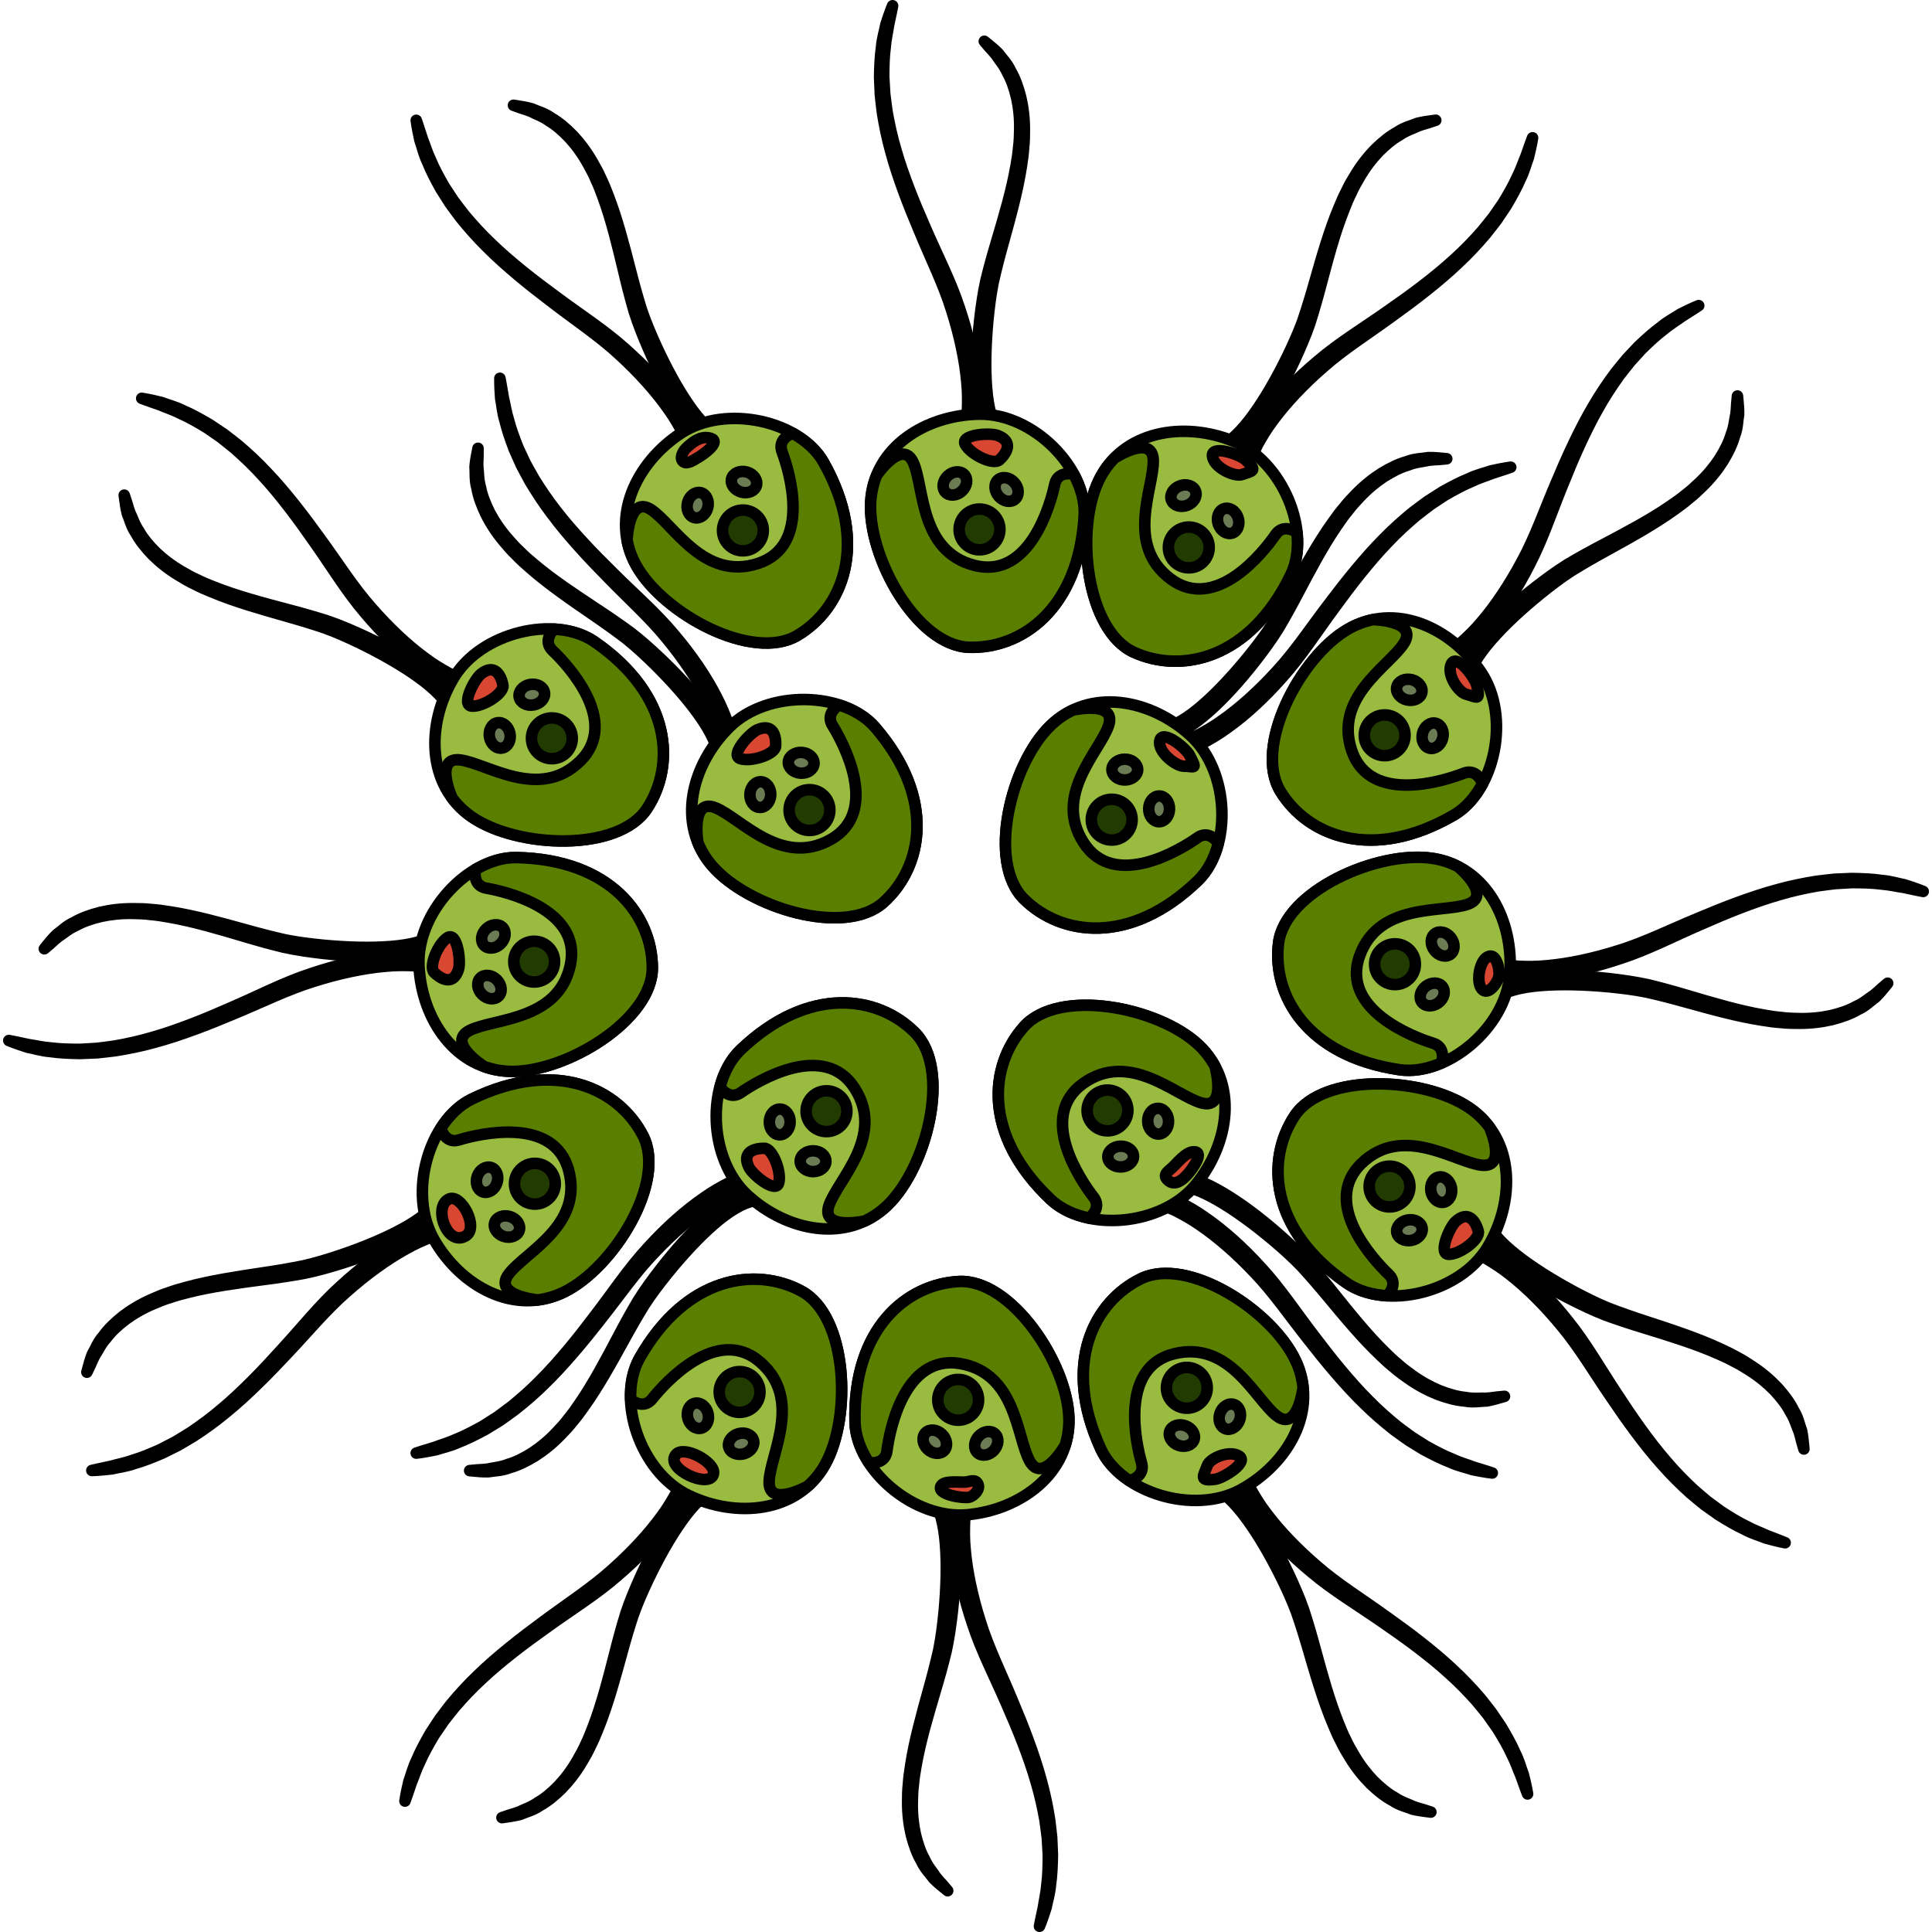 <?xml version="1.0" encoding="utf-8"?>
<!-- Created by: Science Figures, www.sciencefigures.org, Generator: Science Figures Editor -->
<!DOCTYPE svg PUBLIC "-//W3C//DTD SVG 1.1//EN" "http://www.w3.org/Graphics/SVG/1.1/DTD/svg11.dtd">
<svg version="1.1" id="Layer_1" xmlns="http://www.w3.org/2000/svg" xmlns:xlink="http://www.w3.org/1999/xlink" 
	 width="800px" height="800px" viewBox="0 0 167.068 167.596" enable-background="new 0 0 167.068 167.596"
	 xml:space="preserve">
<g>
	<path fill="#AFAAA7" stroke="#000000" stroke-linecap="round" stroke-linejoin="round" stroke-miterlimit="10" d="M104.277,38.811
		c-0.012-0.01,0.165,0.059,0.38,0.086c0.152,0.027,0.51,0.006,0.908-0.168c0.828-0.338,1.877-1.342,2.876-2.727
		c1.01-1.386,2.024-3.144,2.978-5.089c0.47-0.974,0.938-2,1.322-3.055c0.366-1.08,0.703-2.184,1.019-3.305
		c0.638-2.238,1.275-4.498,2.127-6.532c0.205-0.512,0.427-1.007,0.673-1.479c0.222-0.483,0.492-0.93,0.755-1.363
		c0.524-0.867,1.128-1.625,1.753-2.257c0.635-0.619,1.277-1.135,1.916-1.475c0.599-0.416,1.236-0.543,1.706-0.748
		c0.501-0.126,0.906-0.171,1.177-0.21c0.271-0.036,0.416-0.056,0.416-0.056s-0.14,0.046-0.4,0.132
		c-0.257,0.1-0.649,0.177-1.118,0.356c-0.451,0.224-1.048,0.389-1.622,0.794c-0.609,0.338-1.22,0.847-1.822,1.454
		c-0.592,0.621-1.163,1.364-1.658,2.219c-0.249,0.427-0.505,0.865-0.713,1.344c-0.233,0.465-0.441,0.954-0.634,1.461
		c-0.802,2.015-1.394,4.263-1.992,6.516c-0.296,1.127-0.618,2.26-0.97,3.358c-0.381,1.108-0.835,2.146-1.296,3.148
		c-0.928,1.997-1.938,3.798-2.978,5.246c-1.032,1.445-2.116,2.558-3.186,3.023c-0.537,0.231-1.007,0.294-1.394,0.232
		c-0.324-0.051-0.422-0.1-0.436-0.096c-0.225-0.059-0.358-0.288-0.3-0.513S104.053,38.752,104.277,38.811z"/>
	<path fill="#AFAAA7" stroke="#000000" stroke-linecap="round" stroke-linejoin="round" stroke-miterlimit="10" d="M106.964,41.88
		c0,0,0.019-0.156,0.054-0.45c0.014-0.282,0.123-0.741,0.276-1.323c0.1-0.271,0.209-0.569,0.329-0.896
		c0.142-0.313,0.303-0.648,0.479-1.003c0.387-0.688,0.846-1.452,1.436-2.213c1.151-1.543,2.706-3.161,4.535-4.692
		c1.822-1.562,3.993-2.875,6.042-4.321c1.032-0.717,2.055-1.445,3.033-2.198c0.978-0.752,1.92-1.519,2.781-2.315
		c0.872-0.784,1.653-1.606,2.364-2.411c0.347-0.409,0.663-0.824,0.981-1.217c0.287-0.415,0.565-0.815,0.833-1.2
		c0.487-0.799,0.916-1.544,1.225-2.24c0.35-0.678,0.545-1.316,0.766-1.818c0.183-0.518,0.326-0.925,0.425-1.202
		c0.104-0.278,0.158-0.427,0.158-0.427s-0.09,0.625-0.36,1.703c-0.201,0.516-0.353,1.182-0.705,1.873
		c-0.303,0.714-0.725,1.479-1.209,2.3c-0.265,0.396-0.541,0.809-0.827,1.235c-0.316,0.404-0.632,0.832-0.978,1.255
		c-0.708,0.829-1.488,1.678-2.359,2.487c-0.859,0.822-1.8,1.613-2.774,2.389c-0.975,0.776-1.992,1.527-3.017,2.265
		c-2.041,1.491-4.176,2.833-5.92,4.381c-1.764,1.534-3.265,3.134-4.363,4.626c-0.563,0.738-0.991,1.468-1.352,2.119
		c-0.156,0.336-0.303,0.649-0.438,0.94c-0.107,0.298-0.205,0.572-0.294,0.82c-0.121,0.485-0.223,0.867-0.235,1.179
		c-0.033,0.293-0.05,0.449-0.05,0.449c-0.025,0.231-0.232,0.398-0.463,0.374s-0.397-0.231-0.373-0.463V41.88z"/>
	<path fill="#AFAAA7" stroke="#000000" stroke-linecap="round" stroke-linejoin="round" stroke-miterlimit="10" d="M63.751,38.825
		c-0.013-0.004-0.112,0.042-0.438,0.084c-0.388,0.052-0.855-0.022-1.387-0.267c-1.058-0.493-2.113-1.633-3.108-3.104
		c-1.003-1.474-1.967-3.3-2.844-5.319c-0.436-1.014-0.862-2.063-1.216-3.18c-0.323-1.107-0.617-2.248-0.885-3.383
		c-0.542-2.267-1.077-4.529-1.826-6.563c-0.18-0.511-0.376-1.006-0.597-1.477c-0.196-0.483-0.44-0.928-0.679-1.361
		c-0.474-0.867-1.025-1.624-1.602-2.26c-0.587-0.623-1.184-1.147-1.785-1.5c-0.563-0.419-1.155-0.6-1.601-0.835
		c-0.464-0.191-0.854-0.278-1.108-0.385c-0.26-0.093-0.397-0.142-0.397-0.142s0.144,0.022,0.414,0.065
		c0.27,0.046,0.675,0.102,1.171,0.24c0.465,0.218,1.099,0.36,1.687,0.791c0.63,0.356,1.26,0.889,1.879,1.522
		c0.608,0.648,1.191,1.421,1.694,2.302c0.252,0.439,0.511,0.893,0.72,1.382c0.234,0.478,0.443,0.978,0.636,1.494
		c0.799,2.056,1.379,4.331,1.961,6.584c0.287,1.129,0.596,2.24,0.935,3.329c0.357,1.064,0.8,2.102,1.245,3.088
		c0.903,1.969,1.873,3.751,2.848,5.161c0.963,1.41,1.986,2.44,2.806,2.8c0.395,0.184,0.751,0.214,0.904,0.19
		c0.215-0.022,0.393-0.086,0.382-0.077c0.226-0.053,0.452,0.087,0.505,0.313C64.117,38.546,63.978,38.772,63.751,38.825z"/>
	<path fill="#AFAAA7" stroke="#000000" stroke-linecap="round" stroke-linejoin="round" stroke-miterlimit="10" d="M59.957,41.08
		c0,0-0.013-0.156-0.038-0.451c-0.005-0.312-0.098-0.694-0.205-1.184c-0.082-0.25-0.174-0.526-0.273-0.828
		c-0.128-0.293-0.267-0.61-0.415-0.95c-0.344-0.66-0.753-1.4-1.297-2.153c-1.061-1.52-2.521-3.156-4.244-4.734
		c-1.705-1.592-3.806-2.987-5.808-4.529c-1.006-0.764-2.004-1.54-2.959-2.341c-0.954-0.8-1.874-1.614-2.713-2.458
		c-0.85-0.832-1.607-1.699-2.295-2.547c-0.335-0.431-0.64-0.866-0.945-1.278c-0.275-0.435-0.541-0.854-0.796-1.256
		c-0.463-0.834-0.865-1.609-1.149-2.331c-0.335-0.699-0.47-1.37-0.657-1.89c-0.243-1.085-0.317-1.712-0.317-1.712
		s0.052,0.149,0.147,0.431c0.091,0.279,0.225,0.69,0.395,1.213c0.208,0.508,0.387,1.15,0.719,1.837
		c0.291,0.704,0.7,1.46,1.168,2.271c0.257,0.392,0.524,0.799,0.802,1.221c0.308,0.4,0.614,0.823,0.95,1.242
		c0.69,0.822,1.45,1.663,2.302,2.471c0.841,0.817,1.764,1.607,2.723,2.385c0.958,0.777,1.962,1.531,2.976,2.274
		c2.011,1.498,4.148,2.866,5.931,4.473c1.79,1.577,3.303,3.233,4.415,4.806c0.57,0.775,1.01,1.55,1.379,2.248
		c0.168,0.358,0.321,0.698,0.454,1.016c0.111,0.328,0.214,0.63,0.306,0.903c0.14,0.586,0.237,1.048,0.243,1.33
		c0.027,0.294,0.042,0.451,0.042,0.451c0.021,0.23-0.148,0.436-0.38,0.457c-0.23,0.021-0.436-0.148-0.457-0.379L59.957,41.08z"/>
	<path fill="#AFAAA7" stroke="#000000" stroke-linecap="round" stroke-linejoin="round" stroke-miterlimit="10" d="M87.173,39.029
		c-0.01-0.01-0.118-0.02-0.422-0.146c-0.361-0.148-0.729-0.447-1.068-0.924c-0.67-0.955-1.016-2.47-1.144-4.24
		c-0.133-1.778-0.057-3.842,0.192-6.029c0.129-1.096,0.282-2.218,0.535-3.363c0.272-1.12,0.587-2.255,0.922-3.372
		c0.662-2.234,1.327-4.462,1.693-6.599c0.1-0.533,0.177-1.06,0.22-1.577c0.071-0.517,0.082-1.024,0.092-1.519
		c0.022-0.988-0.078-1.919-0.26-2.758c-0.197-0.833-0.452-1.585-0.798-2.191c-0.278-0.645-0.701-1.097-0.97-1.522
		c-0.307-0.397-0.602-0.668-0.769-0.887c-0.179-0.21-0.273-0.321-0.273-0.321s0.113,0.092,0.326,0.264
		c0.211,0.175,0.533,0.425,0.895,0.793c0.295,0.42,0.772,0.86,1.066,1.527c0.368,0.623,0.648,1.398,0.867,2.258
		c0.204,0.864,0.324,1.825,0.32,2.839c-0.002,0.508-0.004,1.029-0.066,1.558c-0.035,0.531-0.104,1.068-0.195,1.611
		c-0.333,2.181-0.967,4.441-1.587,6.685c-0.314,1.122-0.603,2.238-0.853,3.352c-0.223,1.101-0.356,2.221-0.463,3.297
		c-0.201,2.157-0.251,4.186-0.111,5.894c0.132,1.703,0.504,3.106,1.035,3.827c0.249,0.355,0.543,0.56,0.688,0.616
		c0.197,0.088,0.384,0.122,0.369,0.124c0.223,0.066,0.349,0.302,0.281,0.523C87.63,38.971,87.396,39.097,87.173,39.029z"/>
	<path fill="#AFAAA7" stroke="#000000" stroke-linecap="round" stroke-linejoin="round" stroke-miterlimit="10" d="M82.76,39.09
		c0,0,0.066-0.143,0.191-0.409c0.151-0.273,0.263-0.651,0.413-1.129c0.054-0.258,0.112-0.543,0.177-0.854
		c0.035-0.318,0.073-0.663,0.114-1.031c0.032-0.744,0.047-1.59-0.049-2.514c-0.16-1.846-0.607-3.993-1.313-6.221
		c-0.683-2.23-1.806-4.488-2.771-6.825c-0.491-1.163-0.968-2.334-1.396-3.504s-0.818-2.335-1.124-3.484
		c-0.32-1.146-0.545-2.275-0.717-3.353c-0.075-0.541-0.122-1.07-0.181-1.58c-0.021-0.514-0.043-1.01-0.063-1.485
		c0.015-0.954,0.053-1.826,0.166-2.594c0.06-0.773,0.277-1.422,0.375-1.966C76.915,1.08,77.164,0.5,77.164,0.5
		s-0.03,0.155-0.087,0.446c-0.061,0.288-0.15,0.711-0.264,1.248c-0.073,0.544-0.239,1.19-0.294,1.95
		c-0.1,0.756-0.122,1.615-0.122,2.551c0.027,0.468,0.057,0.954,0.086,1.458c0.066,0.501,0.121,1.021,0.203,1.551
		c0.188,1.058,0.426,2.166,0.762,3.29c0.32,1.128,0.726,2.273,1.168,3.425c0.442,1.152,0.936,2.308,1.442,3.457
		c0.996,2.302,2.165,4.555,2.906,6.837c0.764,2.26,1.247,4.451,1.426,6.368c0.106,0.957,0.101,1.848,0.072,2.637
		c-0.033,0.395-0.07,0.765-0.113,1.106c-0.067,0.34-0.13,0.652-0.186,0.935c-0.172,0.577-0.318,1.026-0.454,1.274
		c-0.123,0.269-0.188,0.412-0.188,0.412c-0.097,0.211-0.346,0.304-0.557,0.207s-0.304-0.346-0.208-0.558L82.76,39.09z"/>
	<path fill="#AFAAA7" stroke="#000000" stroke-linecap="round" stroke-linejoin="round" stroke-miterlimit="10" d="M128.646,104.597
		c0.01-0.011-0.065,0.163-0.102,0.376c-0.033,0.151-0.026,0.51,0.132,0.914c0.306,0.841,1.269,1.929,2.613,2.981
		c1.345,1.063,3.062,2.146,4.968,3.174c0.955,0.508,1.962,1.017,3.001,1.441c1.065,0.408,2.155,0.787,3.263,1.146
		c2.212,0.725,4.444,1.45,6.444,2.381c0.503,0.225,0.989,0.465,1.451,0.729c0.474,0.24,0.909,0.528,1.332,0.808
		c0.847,0.559,1.58,1.19,2.188,1.84c0.593,0.658,1.083,1.321,1.398,1.973c0.392,0.614,0.494,1.256,0.681,1.734
		c0.106,0.505,0.136,0.912,0.164,1.184c0.025,0.272,0.039,0.418,0.039,0.418s-0.04-0.141-0.115-0.405
		c-0.09-0.261-0.152-0.655-0.313-1.132c-0.207-0.459-0.349-1.062-0.73-1.651c-0.313-0.622-0.799-1.252-1.382-1.878
		c-0.598-0.615-1.317-1.215-2.152-1.744c-0.417-0.266-0.846-0.537-1.314-0.765c-0.456-0.251-0.937-0.479-1.436-0.69
		c-1.981-0.879-4.205-1.559-6.433-2.245c-1.115-0.34-2.234-0.706-3.318-1.1c-1.093-0.425-2.112-0.919-3.096-1.418
		c-1.959-1.006-3.72-2.085-5.126-3.181c-1.403-1.088-2.473-2.215-2.896-3.302c-0.21-0.546-0.254-1.018-0.178-1.401
		c0.063-0.322,0.116-0.418,0.112-0.432c0.067-0.222,0.302-0.348,0.524-0.28C128.588,104.14,128.714,104.374,128.646,104.597z"/>
	<path fill="#AFAAA7" stroke="#000000" stroke-linecap="round" stroke-linejoin="round" stroke-miterlimit="10" d="M125.44,107.231
		c0,0,0.156,0.023,0.447,0.067c0.282,0.021,0.738,0.145,1.315,0.315c0.268,0.107,0.563,0.226,0.885,0.355
		c0.31,0.15,0.64,0.321,0.989,0.509c0.677,0.407,1.426,0.889,2.169,1.501c1.509,1.196,3.08,2.798,4.557,4.672
		c1.506,1.868,2.755,4.077,4.14,6.168c0.686,1.053,1.384,2.097,2.107,3.097c0.723,1,1.461,1.965,2.231,2.849
		c0.759,0.896,1.557,1.701,2.34,2.436c0.399,0.358,0.805,0.688,1.188,1.017c0.406,0.301,0.798,0.591,1.175,0.868
		c0.784,0.512,1.516,0.962,2.203,1.292c0.667,0.369,1.299,0.583,1.794,0.819c0.513,0.198,0.915,0.354,1.189,0.46
		c0.275,0.111,0.422,0.171,0.422,0.171s-0.622-0.108-1.691-0.411c-0.509-0.216-1.171-0.387-1.852-0.761
		c-0.704-0.323-1.456-0.768-2.264-1.276c-0.388-0.276-0.792-0.565-1.21-0.863c-0.395-0.328-0.813-0.656-1.225-1.015
		c-0.809-0.732-1.633-1.538-2.416-2.432c-0.797-0.884-1.559-1.848-2.306-2.845c-0.746-0.997-1.467-2.036-2.174-3.083
		c-1.43-2.085-2.708-4.258-4.204-6.048c-1.48-1.808-3.035-3.355-4.494-4.497c-0.722-0.585-1.438-1.035-2.079-1.414
		c-0.33-0.167-0.64-0.323-0.926-0.467c-0.295-0.116-0.566-0.223-0.812-0.318c-0.482-0.135-0.86-0.248-1.171-0.271
		c-0.292-0.041-0.448-0.063-0.448-0.063c-0.23-0.031-0.391-0.243-0.359-0.474c0.031-0.229,0.243-0.391,0.474-0.359L125.44,107.231z"
		/>
	<path fill="#AFAAA7" stroke="#000000" stroke-linecap="round" stroke-linejoin="round" stroke-miterlimit="10" d="M126.549,60.604
		c0-0.014-0.069-0.098-0.191-0.402c-0.146-0.363-0.19-0.835-0.086-1.41c0.214-1.146,1.055-2.453,2.23-3.783
		c1.178-1.338,2.707-2.727,4.445-4.078c0.872-0.674,1.782-1.349,2.777-1.97c0.991-0.589,2.022-1.157,3.055-1.698
		c2.062-1.09,4.119-2.171,5.902-3.403c0.451-0.302,0.881-0.614,1.282-0.945c0.419-0.311,0.789-0.658,1.148-0.996
		c0.723-0.675,1.318-1.397,1.791-2.114c0.457-0.723,0.815-1.432,1.008-2.103c0.266-0.649,0.293-1.269,0.41-1.758
		c0.069-0.498,0.057-0.897,0.097-1.17c0.024-0.273,0.038-0.42,0.038-0.42s0.014,0.146,0.039,0.417
		c0.023,0.273,0.07,0.679,0.06,1.194c-0.095,0.505-0.075,1.153-0.347,1.83c-0.188,0.699-0.546,1.441-1.007,2.199
		c-0.476,0.751-1.078,1.508-1.807,2.214c-0.363,0.354-0.737,0.717-1.159,1.041c-0.404,0.347-0.837,0.674-1.289,0.988
		c-1.792,1.285-3.851,2.414-5.888,3.538c-1.022,0.56-2.021,1.135-2.992,1.734c-0.942,0.61-1.837,1.298-2.681,1.975
		c-1.682,1.365-3.167,2.748-4.291,4.042c-1.125,1.285-1.868,2.532-2.012,3.416c-0.08,0.427-0.02,0.779,0.041,0.923
		c0.075,0.202,0.181,0.358,0.169,0.351c0.108,0.205,0.028,0.459-0.178,0.566C126.91,60.89,126.656,60.811,126.549,60.604z"/>
	<path fill="#AFAAA7" stroke="#000000" stroke-linecap="round" stroke-linejoin="round" stroke-miterlimit="10" d="M123.419,57.492
		c0,0,0.148-0.052,0.428-0.149c0.3-0.083,0.648-0.268,1.095-0.494c0.222-0.142,0.467-0.299,0.734-0.47
		c0.252-0.198,0.525-0.411,0.816-0.64c0.555-0.497,1.17-1.078,1.763-1.792c1.208-1.405,2.43-3.228,3.529-5.289
		c1.117-2.048,1.946-4.429,2.941-6.753c0.489-1.164,0.992-2.323,1.53-3.447c0.537-1.124,1.097-2.218,1.705-3.24
		c0.594-1.03,1.246-1.98,1.896-2.857c0.334-0.431,0.68-0.835,1.003-1.233c0.352-0.374,0.691-0.736,1.019-1.083
		c0.691-0.656,1.342-1.239,1.97-1.694c0.595-0.499,1.21-0.796,1.667-1.107c0.99-0.505,1.579-0.733,1.579-0.733
		s-0.132,0.087-0.38,0.25c-0.249,0.158-0.613,0.39-1.077,0.684c-0.439,0.328-1.018,0.661-1.6,1.154
		c-0.609,0.457-1.239,1.041-1.908,1.696c-0.315,0.347-0.644,0.707-0.982,1.081c-0.312,0.397-0.645,0.8-0.966,1.229
		c-0.625,0.873-1.251,1.818-1.82,2.845c-0.583,1.018-1.118,2.108-1.632,3.229c-0.514,1.122-0.995,2.282-1.463,3.449
		c-0.949,2.32-1.742,4.731-2.854,6.857c-1.082,2.126-2.311,4.004-3.556,5.472c-0.609,0.746-1.25,1.364-1.834,1.896
		c-0.306,0.252-0.597,0.484-0.87,0.692c-0.291,0.19-0.558,0.364-0.799,0.521c-0.533,0.281-0.956,0.49-1.229,0.566
		c-0.277,0.1-0.426,0.153-0.426,0.153c-0.219,0.078-0.459-0.035-0.538-0.253c-0.078-0.219,0.035-0.46,0.254-0.538L123.419,57.492z"
		/>
	<path fill="#AFAAA7" stroke="#000000" stroke-linecap="round" stroke-linejoin="round" stroke-miterlimit="10" d="M128.039,87.342
		c0.01-0.01,0.02-0.118,0.146-0.422c0.148-0.361,0.447-0.729,0.924-1.068c0.955-0.67,2.47-1.016,4.24-1.144
		c1.778-0.133,3.842-0.057,6.029,0.192c1.096,0.129,2.218,0.282,3.363,0.535c1.12,0.272,2.255,0.587,3.372,0.922
		c2.234,0.662,4.462,1.327,6.599,1.693c0.533,0.1,1.06,0.177,1.577,0.22c0.517,0.071,1.024,0.082,1.519,0.092
		c0.988,0.022,1.919-0.078,2.758-0.26c0.833-0.197,1.585-0.453,2.191-0.798c0.645-0.278,1.097-0.701,1.522-0.97
		c0.397-0.307,0.668-0.602,0.887-0.769c0.21-0.179,0.321-0.273,0.321-0.273s-0.092,0.113-0.264,0.326
		c-0.175,0.211-0.425,0.533-0.793,0.895c-0.42,0.294-0.86,0.772-1.527,1.066c-0.623,0.368-1.398,0.648-2.258,0.867
		c-0.864,0.204-1.825,0.324-2.839,0.319c-0.508-0.001-1.029-0.003-1.558-0.065c-0.531-0.035-1.068-0.104-1.611-0.195
		c-2.181-0.333-4.441-0.967-6.685-1.587c-1.122-0.314-2.238-0.603-3.352-0.853c-1.101-0.223-2.221-0.356-3.297-0.463
		c-2.157-0.2-4.186-0.251-5.894-0.111c-1.703,0.132-3.106,0.504-3.827,1.035c-0.355,0.249-0.56,0.543-0.616,0.688
		c-0.088,0.197-0.122,0.384-0.124,0.369c-0.066,0.223-0.302,0.349-0.523,0.281C128.098,87.799,127.972,87.563,128.039,87.342z"/>
	<path fill="#AFAAA7" stroke="#000000" stroke-linecap="round" stroke-linejoin="round" stroke-miterlimit="10" d="M127.979,82.929
		c0,0,0.143,0.066,0.409,0.191c0.273,0.151,0.651,0.263,1.129,0.413c0.258,0.054,0.543,0.112,0.854,0.177
		c0.318,0.035,0.663,0.073,1.031,0.114c0.744,0.032,1.59,0.047,2.514-0.049c1.846-0.16,3.993-0.607,6.221-1.313
		c2.23-0.683,4.488-1.806,6.825-2.771c1.163-0.49,2.334-0.968,3.504-1.396s2.335-0.818,3.484-1.124
		c1.146-0.32,2.275-0.545,3.353-0.717c0.541-0.075,1.07-0.122,1.58-0.181c0.514-0.021,1.01-0.043,1.485-0.063
		c0.954,0.015,1.826,0.053,2.594,0.167c0.773,0.059,1.422,0.276,1.966,0.374c1.062,0.331,1.642,0.579,1.642,0.579
		s-0.155-0.03-0.446-0.087c-0.288-0.062-0.711-0.15-1.248-0.264c-0.544-0.073-1.19-0.239-1.95-0.294
		c-0.756-0.1-1.615-0.122-2.551-0.122c-0.468,0.027-0.954,0.057-1.458,0.086c-0.501,0.066-1.021,0.121-1.551,0.203
		c-1.058,0.188-2.166,0.426-3.29,0.762c-1.128,0.319-2.273,0.726-3.425,1.168c-1.152,0.442-2.308,0.936-3.457,1.442
		c-2.302,0.996-4.555,2.165-6.837,2.906c-2.26,0.764-4.451,1.247-6.368,1.426c-0.957,0.106-1.848,0.101-2.637,0.072
		c-0.395-0.033-0.765-0.07-1.106-0.113c-0.34-0.067-0.652-0.13-0.935-0.186c-0.577-0.172-1.026-0.318-1.274-0.454
		c-0.269-0.123-0.412-0.188-0.412-0.188c-0.211-0.097-0.304-0.346-0.207-0.557s0.346-0.304,0.558-0.207L127.979,82.929z"/>
	<path fill="#AFAAA7" stroke="#000000" stroke-linecap="round" stroke-linejoin="round" stroke-miterlimit="10" d="M63.007,129.106
		c0.012,0.01-0.166-0.057-0.38-0.083c-0.153-0.025-0.511-0.001-0.907,0.177c-0.825,0.346-1.864,1.36-2.851,2.755
		c-0.995,1.396-1.993,3.162-2.927,5.117c-0.461,0.979-0.92,2.009-1.293,3.067c-0.356,1.084-0.682,2.19-0.986,3.315
		c-0.616,2.243-1.231,4.51-2.063,6.553c-0.199,0.513-0.416,1.01-0.658,1.484c-0.217,0.485-0.482,0.934-0.741,1.37
		c-0.517,0.873-1.112,1.636-1.73,2.274c-0.629,0.624-1.268,1.146-1.903,1.492c-0.594,0.422-1.229,0.555-1.698,0.766
		c-0.499,0.13-0.904,0.179-1.175,0.221c-0.271,0.039-0.415,0.06-0.415,0.06s0.139-0.047,0.399-0.135
		c0.255-0.103,0.647-0.184,1.115-0.367c0.448-0.229,1.043-0.4,1.613-0.811c0.606-0.344,1.212-0.858,1.808-1.472
		c0.587-0.627,1.15-1.375,1.638-2.234c0.245-0.43,0.496-0.871,0.7-1.351c0.229-0.468,0.432-0.959,0.619-1.467
		c0.781-2.022,1.352-4.276,1.929-6.535c0.284-1.13,0.596-2.266,0.937-3.368c0.37-1.112,0.813-2.154,1.265-3.16
		c0.908-2.006,1.9-3.817,2.927-5.275c1.018-1.455,2.092-2.578,3.157-3.055c0.534-0.235,1.004-0.303,1.391-0.245
		c0.324,0.048,0.423,0.096,0.437,0.092c0.225,0.056,0.361,0.284,0.305,0.51C63.461,129.026,63.232,129.163,63.007,129.106z"/>
	<path fill="#AFAAA7" stroke="#000000" stroke-linecap="round" stroke-linejoin="round" stroke-miterlimit="10" d="M60.289,126.063
		c0,0-0.017,0.156-0.049,0.45c-0.011,0.282-0.115,0.743-0.264,1.326c-0.097,0.271-0.204,0.571-0.32,0.898
		c-0.139,0.315-0.296,0.652-0.47,1.008c-0.38,0.692-0.832,1.46-1.414,2.227c-1.137,1.555-2.675,3.188-4.489,4.736
		c-1.807,1.579-3.965,2.914-5.999,4.38c-1.025,0.727-2.041,1.466-3.012,2.229c-0.97,0.762-1.905,1.537-2.758,2.342
		c-0.865,0.793-1.638,1.622-2.341,2.435c-0.343,0.412-0.655,0.831-0.97,1.227c-0.283,0.417-0.558,0.82-0.821,1.208
		c-0.479,0.803-0.9,1.553-1.203,2.252c-0.343,0.681-0.531,1.321-0.747,1.825c-0.178,0.52-0.318,0.928-0.413,1.207
		c-0.101,0.278-0.154,0.428-0.154,0.428s0.084-0.626,0.344-1.706c0.196-0.518,0.341-1.186,0.687-1.88
		c0.296-0.717,0.711-1.486,1.187-2.313c0.261-0.398,0.533-0.813,0.815-1.243c0.312-0.407,0.623-0.838,0.965-1.264
		c0.7-0.837,1.472-1.692,2.335-2.511c0.852-0.83,1.784-1.63,2.751-2.415c0.967-0.786,1.977-1.547,2.994-2.294
		c2.026-1.511,4.148-2.874,5.877-4.438c1.748-1.552,3.233-3.165,4.317-4.668c0.556-0.744,0.977-1.479,1.331-2.133
		c0.153-0.337,0.297-0.652,0.43-0.944c0.104-0.3,0.2-0.575,0.286-0.823c0.116-0.487,0.214-0.869,0.224-1.181
		c0.03-0.294,0.046-0.45,0.046-0.45c0.022-0.231,0.228-0.4,0.459-0.378c0.23,0.022,0.399,0.228,0.378,0.459L60.289,126.063z"/>
	<path fill="#AFAAA7" stroke="#000000" stroke-linecap="round" stroke-linejoin="round" stroke-miterlimit="10" d="M103.453,128.134
		c0.013,0.004,0.11-0.045,0.435-0.098c0.386-0.064,0.855-0.004,1.395,0.223c1.072,0.459,2.164,1.564,3.206,3.002
		c1.05,1.441,2.071,3.236,3.012,5.228c0.467,0.998,0.928,2.034,1.315,3.14c0.358,1.097,0.688,2.227,0.992,3.353
		c0.614,2.249,1.221,4.492,2.034,6.502c0.196,0.506,0.407,0.993,0.644,1.457c0.212,0.477,0.47,0.913,0.722,1.339
		c0.501,0.852,1.077,1.591,1.673,2.208c0.606,0.604,1.22,1.108,1.832,1.442c0.576,0.401,1.174,0.563,1.626,0.784
		c0.471,0.176,0.864,0.251,1.121,0.349c0.262,0.084,0.401,0.129,0.401,0.129s-0.145-0.019-0.416-0.053
		c-0.271-0.037-0.677-0.08-1.178-0.202c-0.472-0.203-1.11-0.325-1.711-0.737c-0.642-0.336-1.288-0.848-1.927-1.462
		c-0.629-0.628-1.236-1.382-1.767-2.246c-0.267-0.432-0.539-0.877-0.764-1.358c-0.25-0.47-0.475-0.963-0.683-1.474
		c-0.864-2.029-1.517-4.284-2.17-6.518c-0.323-1.12-0.667-2.221-1.04-3.299c-0.391-1.052-0.866-2.075-1.343-3.046
		c-0.965-1.939-1.991-3.69-3.01-5.069c-1.008-1.378-2.063-2.375-2.895-2.708c-0.399-0.171-0.757-0.189-0.909-0.162
		c-0.214,0.03-0.391,0.099-0.38,0.09c-0.224,0.06-0.454-0.073-0.515-0.298C103.096,128.425,103.229,128.194,103.453,128.134z"/>
	<path fill="#AFAAA7" stroke="#000000" stroke-linecap="round" stroke-linejoin="round" stroke-miterlimit="10" d="M107.173,125.758
		c0,0,0.019,0.156,0.053,0.449c0.016,0.312,0.119,0.692,0.243,1.177c0.091,0.248,0.19,0.521,0.299,0.819
		c0.138,0.289,0.287,0.603,0.445,0.937c0.365,0.649,0.798,1.376,1.365,2.111c1.108,1.485,2.62,3.075,4.393,4.598
		c1.754,1.537,3.897,2.865,5.948,4.343c1.029,0.731,2.052,1.476,3.031,2.245s1.926,1.554,2.79,2.371
		c0.876,0.804,1.662,1.646,2.376,2.472c0.348,0.42,0.666,0.847,0.985,1.248c0.288,0.426,0.567,0.836,0.835,1.23
		c0.489,0.818,0.917,1.58,1.224,2.292c0.357,0.688,0.513,1.354,0.717,1.869c0.278,1.076,0.372,1.7,0.372,1.7
		s-0.056-0.148-0.161-0.426c-0.1-0.276-0.246-0.683-0.433-1.199c-0.225-0.501-0.424-1.138-0.777-1.813
		c-0.313-0.694-0.746-1.437-1.239-2.232c-0.27-0.383-0.551-0.781-0.841-1.194c-0.32-0.391-0.64-0.804-0.989-1.211
		c-0.716-0.8-1.502-1.617-2.38-2.396c-0.866-0.791-1.813-1.551-2.797-2.297c-0.982-0.746-2.01-1.469-3.046-2.179
		c-2.059-1.433-4.238-2.732-6.07-4.282c-1.839-1.52-3.404-3.127-4.565-4.663c-0.595-0.757-1.059-1.518-1.45-2.203
		c-0.179-0.354-0.343-0.688-0.485-1.001c-0.122-0.325-0.233-0.623-0.335-0.893c-0.157-0.581-0.27-1.04-0.284-1.322
		c-0.037-0.293-0.057-0.449-0.057-0.449c-0.029-0.23,0.134-0.44,0.364-0.47c0.23-0.028,0.44,0.135,0.47,0.365V125.758z"/>
	<path fill="#AFAAA7" stroke="#000000" stroke-linecap="round" stroke-linejoin="round" stroke-miterlimit="10" d="M79.896,128.566
		c0.01,0.01,0.118,0.02,0.422,0.146c0.361,0.148,0.729,0.447,1.068,0.924c0.67,0.955,1.016,2.47,1.144,4.24
		c0.133,1.778,0.057,3.842-0.192,6.029c-0.129,1.096-0.282,2.218-0.535,3.363c-0.272,1.12-0.587,2.255-0.922,3.372
		c-0.662,2.234-1.327,4.462-1.693,6.599c-0.1,0.533-0.177,1.06-0.22,1.577c-0.071,0.517-0.082,1.024-0.092,1.519
		c-0.022,0.988,0.078,1.919,0.26,2.758c0.197,0.833,0.452,1.585,0.798,2.191c0.278,0.645,0.701,1.097,0.97,1.522
		c0.307,0.397,0.602,0.668,0.769,0.887c0.179,0.21,0.273,0.321,0.273,0.321s-0.113-0.092-0.326-0.264
		c-0.211-0.175-0.533-0.425-0.895-0.793c-0.295-0.42-0.772-0.86-1.066-1.527c-0.368-0.623-0.648-1.398-0.867-2.258
		c-0.204-0.864-0.324-1.825-0.32-2.839c0.002-0.508,0.004-1.029,0.066-1.558c0.035-0.531,0.104-1.068,0.195-1.611
		c0.333-2.181,0.967-4.441,1.587-6.685c0.314-1.122,0.603-2.238,0.853-3.352c0.223-1.101,0.356-2.221,0.463-3.297
		c0.201-2.157,0.251-4.186,0.111-5.894c-0.132-1.703-0.504-3.106-1.035-3.827c-0.249-0.355-0.543-0.56-0.688-0.616
		c-0.197-0.088-0.384-0.122-0.369-0.124c-0.223-0.066-0.349-0.302-0.281-0.523C79.438,128.625,79.673,128.499,79.896,128.566z"/>
	<path fill="#AFAAA7" stroke="#000000" stroke-linecap="round" stroke-linejoin="round" stroke-miterlimit="10" d="M84.309,128.506
		c0,0-0.066,0.143-0.191,0.409c-0.151,0.273-0.263,0.651-0.413,1.129c-0.054,0.258-0.112,0.543-0.177,0.854
		c-0.035,0.318-0.073,0.663-0.114,1.031c-0.032,0.744-0.047,1.59,0.049,2.514c0.16,1.846,0.607,3.993,1.313,6.221
		c0.683,2.23,1.806,4.488,2.771,6.825c0.491,1.163,0.968,2.334,1.396,3.504s0.818,2.335,1.124,3.484
		c0.32,1.146,0.545,2.275,0.717,3.353c0.075,0.541,0.122,1.07,0.181,1.58c0.021,0.514,0.043,1.01,0.063,1.485
		c-0.015,0.954-0.053,1.826-0.166,2.594c-0.06,0.773-0.277,1.422-0.375,1.966c-0.33,1.062-0.579,1.642-0.579,1.642
		s0.03-0.155,0.087-0.446c0.061-0.288,0.15-0.711,0.264-1.248c0.073-0.544,0.239-1.19,0.294-1.95c0.1-0.756,0.122-1.615,0.122-2.551
		c-0.027-0.468-0.057-0.954-0.086-1.458c-0.066-0.501-0.121-1.021-0.203-1.551c-0.188-1.058-0.426-2.166-0.762-3.29
		c-0.32-1.128-0.726-2.273-1.168-3.425c-0.442-1.152-0.936-2.308-1.442-3.457c-0.996-2.302-2.165-4.555-2.906-6.837
		c-0.764-2.26-1.247-4.451-1.426-6.368c-0.106-0.957-0.101-1.848-0.072-2.637c0.033-0.395,0.07-0.765,0.113-1.106
		c0.067-0.34,0.13-0.652,0.186-0.935c0.172-0.577,0.318-1.026,0.454-1.274c0.123-0.269,0.188-0.412,0.188-0.412
		c0.097-0.211,0.346-0.304,0.557-0.207s0.304,0.346,0.208,0.558L84.309,128.506z"/>
	<path fill="#AFAAA7" stroke="#000000" stroke-linecap="round" stroke-linejoin="round" stroke-miterlimit="10" d="M38.901,62.945
		c-0.01,0.012,0.059-0.165,0.086-0.379c0.027-0.153,0.006-0.511-0.168-0.909c-0.338-0.828-1.343-1.877-2.729-2.875
		c-1.386-1.009-3.144-2.022-5.09-2.975c-0.974-0.47-2-0.938-3.055-1.321c-1.081-0.366-2.185-0.701-3.306-1.017
		c-2.238-0.638-4.498-1.273-6.533-2.124c-0.512-0.205-1.007-0.426-1.479-0.672c-0.483-0.222-0.93-0.491-1.363-0.755
		c-0.868-0.523-1.626-1.126-2.259-1.751c-0.618-0.635-1.135-1.277-1.475-1.916c-0.416-0.599-0.544-1.235-0.75-1.705
		c-0.126-0.501-0.171-0.906-0.21-1.177c-0.036-0.271-0.056-0.416-0.056-0.416s0.046,0.14,0.132,0.4
		c0.1,0.257,0.178,0.649,0.356,1.118c0.225,0.451,0.391,1.048,0.795,1.621c0.338,0.61,0.848,1.22,1.455,1.821
		c0.622,0.592,1.365,1.163,2.22,1.658c0.428,0.248,0.866,0.504,1.345,0.712c0.465,0.232,0.954,0.44,1.461,0.633
		c2.015,0.8,4.263,1.392,6.517,1.989c1.127,0.295,2.26,0.617,3.358,0.968c1.109,0.381,2.147,0.834,3.149,1.294
		c1.997,0.927,3.799,1.936,5.248,2.976c1.445,1.031,2.558,2.115,3.024,3.185c0.23,0.537,0.293,1.007,0.232,1.394
		c-0.051,0.324-0.1,0.422-0.096,0.436c-0.059,0.225-0.288,0.358-0.513,0.3S38.843,63.17,38.901,62.945z"/>
	<path fill="#AFAAA7" stroke="#000000" stroke-linecap="round" stroke-linejoin="round" stroke-miterlimit="10" d="M41.97,60.257
		c0,0-0.156-0.019-0.449-0.054c-0.283-0.013-0.742-0.122-1.324-0.276c-0.271-0.099-0.569-0.208-0.896-0.328
		c-0.313-0.141-0.649-0.302-1.004-0.479c-0.688-0.387-1.452-0.846-2.213-1.435c-1.544-1.151-3.163-2.704-4.695-4.533
		c-1.562-1.821-2.876-3.992-4.323-6.04c-0.718-1.031-1.447-2.054-2.2-3.031s-1.52-1.92-2.316-2.78
		c-0.786-0.872-1.608-1.652-2.413-2.362c-0.409-0.347-0.825-0.663-1.218-0.981c-0.415-0.287-0.815-0.565-1.2-0.832
		c-0.799-0.488-1.544-0.916-2.241-1.224c-0.678-0.35-1.315-0.545-1.817-0.766c-0.519-0.183-0.926-0.326-1.203-0.424
		c-0.278-0.104-0.427-0.158-0.427-0.158s0.625,0.09,1.703,0.359c0.516,0.201,1.183,0.353,1.873,0.705
		c0.715,0.302,1.479,0.724,2.301,1.207c0.396,0.266,0.809,0.541,1.236,0.827c0.404,0.315,0.832,0.631,1.255,0.977
		c0.83,0.708,1.678,1.487,2.488,2.358c0.823,0.858,1.614,1.799,2.39,2.773c0.777,0.974,1.528,1.99,2.267,3.015
		c1.492,2.041,2.835,4.175,4.384,5.919c1.535,1.762,3.136,3.262,4.628,4.359c0.739,0.563,1.469,0.991,2.121,1.351
		c0.335,0.157,0.649,0.304,0.939,0.438c0.299,0.107,0.573,0.205,0.821,0.294c0.485,0.12,0.866,0.222,1.178,0.235
		c0.294,0.032,0.45,0.049,0.45,0.049c0.23,0.024,0.398,0.231,0.374,0.463c-0.024,0.23-0.231,0.397-0.463,0.373H41.97z"/>
	<path fill="#AFAAA7" stroke="#000000" stroke-linecap="round" stroke-linejoin="round" stroke-miterlimit="10" d="M38.809,102.716
		c-0.006,0.013,0.03,0.116,0.039,0.444c0.011,0.391-0.111,0.849-0.408,1.353c-0.599,1.001-1.841,1.935-3.405,2.773
		c-1.569,0.847-3.485,1.617-5.585,2.282c-1.052,0.329-2.14,0.646-3.288,0.882c-1.134,0.209-2.299,0.384-3.455,0.533
		c-2.311,0.307-4.616,0.606-6.717,1.143c-0.526,0.126-1.039,0.271-1.529,0.441c-0.501,0.146-0.969,0.344-1.424,0.535
		c-0.911,0.383-1.721,0.854-2.413,1.361c-0.68,0.52-1.263,1.06-1.676,1.622c-0.475,0.517-0.715,1.088-0.995,1.506
		c-0.237,0.442-0.364,0.822-0.496,1.063c-0.118,0.248-0.182,0.381-0.182,0.381s0.037-0.141,0.108-0.405
		c0.073-0.264,0.17-0.66,0.358-1.141c0.265-0.439,0.472-1.056,0.961-1.596c0.419-0.591,1.013-1.162,1.707-1.713
		c0.707-0.538,1.535-1.04,2.463-1.448c0.464-0.206,0.941-0.417,1.448-0.575c0.5-0.184,1.019-0.34,1.553-0.479
		c2.126-0.583,4.449-0.927,6.75-1.274c1.152-0.17,2.29-0.362,3.408-0.588c1.095-0.245,2.173-0.579,3.199-0.921
		c2.052-0.696,3.924-1.478,5.427-2.302c1.502-0.814,2.632-1.727,3.072-2.505c0.224-0.373,0.29-0.724,0.283-0.879
		c-0.001-0.216-0.046-0.4-0.038-0.388c-0.029-0.23,0.134-0.441,0.363-0.471C38.568,102.323,38.779,102.486,38.809,102.716z"/>
	<path fill="#AFAAA7" stroke="#000000" stroke-linecap="round" stroke-linejoin="round" stroke-miterlimit="10" d="M40.663,106.722
		c0,0-0.157-0.003-0.452-0.008c-0.311-0.026-0.702,0.025-1.199,0.083c-0.257,0.057-0.541,0.118-0.852,0.187
		c-0.305,0.098-0.635,0.203-0.987,0.315c-0.693,0.274-1.472,0.605-2.275,1.069c-1.621,0.898-3.399,2.183-5.146,3.735
		c-1.758,1.532-3.362,3.478-5.103,5.312c-0.862,0.922-1.737,1.834-2.632,2.701c-0.894,0.868-1.798,1.699-2.724,2.447
		c-0.915,0.76-1.855,1.425-2.769,2.021c-0.464,0.288-0.928,0.547-1.369,0.809c-0.46,0.229-0.904,0.45-1.331,0.662
		c-0.877,0.375-1.689,0.696-2.437,0.905c-0.73,0.262-1.411,0.326-1.947,0.46c-1.104,0.13-1.735,0.14-1.735,0.14
		s0.154-0.036,0.443-0.103c0.288-0.062,0.71-0.152,1.247-0.268c0.526-0.155,1.184-0.267,1.9-0.527
		c0.73-0.217,1.524-0.546,2.379-0.928c0.416-0.216,0.849-0.44,1.297-0.673c0.43-0.265,0.882-0.526,1.332-0.817
		c0.89-0.603,1.805-1.271,2.694-2.037c0.9-0.751,1.78-1.589,2.652-2.462c0.871-0.874,1.726-1.795,2.568-2.727
		c1.696-1.847,3.276-3.832,5.059-5.439c1.752-1.618,3.556-2.953,5.234-3.897c0.829-0.488,1.646-0.846,2.377-1.142
		c0.375-0.13,0.728-0.247,1.057-0.347c0.339-0.077,0.649-0.148,0.931-0.212c0.597-0.078,1.066-0.128,1.348-0.105
		c0.296,0.003,0.453,0.005,0.453,0.005c0.231,0.002,0.418,0.191,0.416,0.424s-0.192,0.419-0.424,0.416H40.663z"/>
	<path fill="#AFAAA7" stroke="#000000" stroke-linecap="round" stroke-linejoin="round" stroke-miterlimit="10" d="M39.029,80.254
		c-0.01,0.01-0.02,0.118-0.146,0.422c-0.148,0.361-0.447,0.729-0.924,1.068c-0.955,0.67-2.47,1.016-4.24,1.144
		c-1.778,0.133-3.842,0.057-6.029-0.192c-1.096-0.129-2.218-0.282-3.363-0.535c-1.12-0.272-2.255-0.587-3.372-0.922
		c-2.234-0.662-4.462-1.327-6.599-1.693c-0.533-0.1-1.06-0.177-1.577-0.22c-0.517-0.071-1.024-0.082-1.519-0.092
		c-0.988-0.022-1.919,0.078-2.758,0.26c-0.833,0.197-1.585,0.453-2.191,0.798c-0.645,0.278-1.097,0.701-1.522,0.97
		c-0.397,0.307-0.668,0.602-0.887,0.769c-0.21,0.179-0.321,0.273-0.321,0.273s0.092-0.113,0.264-0.326
		c0.175-0.211,0.425-0.533,0.793-0.895c0.42-0.294,0.86-0.772,1.527-1.066c0.623-0.368,1.398-0.648,2.258-0.867
		c0.864-0.204,1.825-0.324,2.839-0.319c0.508,0.001,1.029,0.003,1.558,0.065c0.531,0.035,1.068,0.104,1.611,0.195
		c2.181,0.333,4.441,0.967,6.685,1.587c1.122,0.314,2.238,0.603,3.352,0.853c1.101,0.223,2.221,0.356,3.297,0.463
		c2.157,0.2,4.186,0.251,5.894,0.111c1.703-0.132,3.106-0.504,3.827-1.035c0.355-0.249,0.56-0.543,0.616-0.688
		c0.088-0.197,0.122-0.384,0.124-0.369c0.066-0.223,0.302-0.349,0.523-0.281C38.971,79.797,39.097,80.032,39.029,80.254z"/>
	<path fill="#AFAAA7" stroke="#000000" stroke-linecap="round" stroke-linejoin="round" stroke-miterlimit="10" d="M39.09,84.667
		c0,0-0.143-0.066-0.409-0.191c-0.273-0.151-0.651-0.263-1.129-0.413c-0.258-0.054-0.543-0.112-0.854-0.177
		c-0.318-0.035-0.663-0.073-1.031-0.114c-0.744-0.032-1.59-0.047-2.514,0.049c-1.846,0.16-3.993,0.607-6.221,1.313
		c-2.23,0.683-4.488,1.806-6.825,2.771c-1.163,0.49-2.334,0.968-3.504,1.396s-2.335,0.818-3.484,1.124
		c-1.146,0.32-2.275,0.545-3.353,0.717c-0.541,0.075-1.07,0.122-1.58,0.181c-0.514,0.021-1.01,0.043-1.485,0.063
		c-0.954-0.015-1.826-0.053-2.594-0.167c-0.773-0.059-1.422-0.276-1.966-0.374C1.08,90.511,0.5,90.263,0.5,90.263
		s0.155,0.03,0.446,0.087c0.288,0.062,0.711,0.15,1.248,0.264c0.544,0.073,1.19,0.239,1.95,0.294c0.756,0.1,1.615,0.122,2.551,0.122
		c0.468-0.027,0.954-0.057,1.458-0.086c0.501-0.066,1.021-0.121,1.551-0.203c1.058-0.188,2.166-0.426,3.29-0.762
		c1.128-0.319,2.273-0.726,3.425-1.168c1.152-0.442,2.308-0.936,3.457-1.442c2.302-0.996,4.555-2.165,6.837-2.906
		c2.26-0.764,4.451-1.247,6.368-1.426c0.957-0.106,1.848-0.101,2.637-0.072c0.395,0.033,0.765,0.07,1.106,0.113
		c0.34,0.067,0.652,0.13,0.935,0.186c0.577,0.172,1.026,0.318,1.274,0.454c0.269,0.123,0.412,0.188,0.412,0.188
		c0.211,0.097,0.304,0.346,0.207,0.557s-0.346,0.304-0.558,0.207L39.09,84.667z"/>
	<path fill="#AFAAA7" stroke="#000000" stroke-linecap="round" stroke-linejoin="round" stroke-miterlimit="10" d="M99.374,62.96
		c-0.008-0.012,0.148,0.094,0.351,0.17c0.144,0.06,0.496,0.12,0.923,0.04c0.884-0.144,2.131-0.887,3.416-2.012
		c1.294-1.124,2.677-2.609,4.042-4.291c0.677-0.844,1.364-1.738,1.975-2.681c0.6-0.971,1.175-1.97,1.734-2.992
		c1.124-2.037,2.252-4.097,3.538-5.888c0.314-0.453,0.642-0.886,0.987-1.29c0.325-0.421,0.688-0.795,1.042-1.158
		c0.706-0.729,1.463-1.331,2.214-1.807c0.758-0.461,1.5-0.819,2.199-1.007c0.677-0.271,1.325-0.252,1.83-0.347
		c0.516-0.011,0.921,0.037,1.194,0.06c0.271,0.025,0.417,0.039,0.417,0.039s-0.146,0.014-0.42,0.038
		c-0.272,0.04-0.672,0.027-1.17,0.097c-0.489,0.117-1.108,0.145-1.758,0.41c-0.671,0.192-1.38,0.551-2.103,1.008
		c-0.717,0.473-1.439,1.068-2.114,1.79c-0.339,0.36-0.686,0.73-0.996,1.149c-0.331,0.401-0.645,0.831-0.945,1.282
		c-1.232,1.783-2.313,3.841-3.403,5.901c-0.541,1.032-1.109,2.064-1.698,3.056c-0.62,0.995-1.296,1.905-1.97,2.777
		c-1.352,1.738-2.74,3.268-4.078,4.445c-1.33,1.176-2.637,2.017-3.783,2.23c-0.575,0.104-1.047,0.061-1.41-0.086
		c-0.305-0.122-0.389-0.191-0.402-0.191c-0.206-0.107-0.285-0.361-0.178-0.566C98.915,62.932,99.169,62.853,99.374,62.96z"/>
	<path fill="#AFAAA7" stroke="#000000" stroke-linecap="round" stroke-linejoin="round" stroke-miterlimit="10" d="M100.213,64.726
		c0,0,0.157-0.014,0.451-0.039c0.312-0.007,0.695-0.1,1.184-0.209c0.25-0.083,0.526-0.175,0.827-0.275
		c0.293-0.129,0.61-0.269,0.949-0.418c0.659-0.346,1.398-0.757,2.149-1.304c1.517-1.064,3.149-2.529,4.723-4.257
		c1.587-1.709,2.977-3.813,4.514-5.82c0.76-1.008,1.534-2.008,2.332-2.965c0.797-0.956,1.608-1.879,2.45-2.72
		c0.829-0.852,1.695-1.612,2.54-2.303c0.431-0.335,0.865-0.642,1.276-0.948c0.434-0.276,0.852-0.543,1.254-0.799
		c0.832-0.466,1.606-0.871,2.326-1.157c0.699-0.337,1.369-0.474,1.889-0.662c1.084-0.246,1.711-0.322,1.711-0.322
		s-0.149,0.052-0.43,0.148c-0.28,0.092-0.69,0.227-1.212,0.397c-0.507,0.21-1.149,0.391-1.835,0.725
		c-0.703,0.293-1.458,0.704-2.268,1.174c-0.391,0.259-0.797,0.527-1.219,0.806c-0.399,0.31-0.821,0.616-1.238,0.954
		c-0.82,0.692-1.66,1.454-2.465,2.309c-0.815,0.843-1.603,1.769-2.377,2.729c-0.774,0.961-1.526,1.967-2.267,2.982
		c-1.492,2.016-2.854,4.156-4.455,5.943c-1.572,1.794-3.225,3.312-4.794,4.428c-0.773,0.573-1.547,1.015-2.244,1.386
		c-0.358,0.169-0.697,0.323-1.014,0.457c-0.329,0.112-0.63,0.215-0.902,0.309c-0.586,0.141-1.047,0.239-1.33,0.246
		c-0.294,0.028-0.45,0.044-0.45,0.044c-0.231,0.021-0.437-0.147-0.459-0.378c-0.022-0.231,0.146-0.437,0.378-0.459L100.213,64.726z"
		/>
	<path fill="#AFAAA7" stroke="#000000" stroke-linecap="round" stroke-linejoin="round" stroke-miterlimit="10" d="M100.479,103.265
		c-0.006,0.014,0.129-0.119,0.312-0.231c0.129-0.087,0.465-0.212,0.898-0.215c0.896-0.025,2.26,0.47,3.734,1.332
		c1.482,0.859,3.121,2.057,4.779,3.45c0.823,0.702,1.668,1.451,2.444,2.261c0.772,0.84,1.525,1.713,2.269,2.61
		c1.488,1.788,2.984,3.597,4.586,5.113c0.395,0.385,0.797,0.748,1.213,1.081c0.398,0.351,0.824,0.649,1.242,0.941
		c0.83,0.581,1.688,1.03,2.515,1.355c0.831,0.31,1.627,0.52,2.349,0.572c0.717,0.14,1.35-0.002,1.863-0.003
		c0.508-0.088,0.897-0.212,1.161-0.285c0.263-0.076,0.403-0.116,0.403-0.116s-0.146,0.015-0.42,0.042
		c-0.275,0.012-0.666,0.099-1.167,0.125c-0.504-0.022-1.114,0.066-1.804-0.07c-0.695-0.063-1.458-0.281-2.256-0.594
		c-0.791-0.329-1.614-0.777-2.414-1.359c-0.398-0.29-0.811-0.587-1.195-0.941c-0.4-0.33-0.789-0.693-1.168-1.079
		c-1.549-1.519-2.999-3.335-4.457-5.153c-0.728-0.911-1.48-1.816-2.246-2.679c-0.796-0.86-1.631-1.626-2.457-2.356
		c-1.656-1.451-3.308-2.691-4.844-3.596c-1.527-0.903-2.969-1.482-4.137-1.477c-0.584,0.007-1.039,0.139-1.367,0.351
		c-0.275,0.178-0.346,0.263-0.359,0.264c-0.182,0.146-0.213,0.409-0.068,0.591S100.296,103.41,100.479,103.265z"/>
	<path fill="#AFAAA7" stroke="#000000" stroke-linecap="round" stroke-linejoin="round" stroke-miterlimit="10" d="M98.269,103.26
		c0,0,0.157,0.013,0.452,0.036c0.282,0.002,0.745,0.093,1.333,0.224c0.274,0.089,0.577,0.187,0.907,0.294
		c0.319,0.129,0.661,0.276,1.022,0.439c0.702,0.359,1.483,0.788,2.267,1.348c1.587,1.09,3.266,2.579,4.867,4.347
		c1.632,1.76,3.029,3.877,4.556,5.867c0.758,1.003,1.526,1.996,2.317,2.943c0.79,0.947,1.593,1.859,2.423,2.688
		c0.818,0.84,1.67,1.588,2.502,2.267c0.423,0.33,0.851,0.631,1.256,0.933c0.425,0.271,0.837,0.533,1.231,0.785
		c0.817,0.456,1.578,0.854,2.287,1.136c0.69,0.322,1.336,0.492,1.847,0.693c0.524,0.162,0.937,0.29,1.218,0.377
		c0.282,0.093,0.433,0.142,0.433,0.142s-0.628-0.065-1.716-0.293c-0.522-0.181-1.195-0.306-1.899-0.631
		c-0.726-0.274-1.506-0.666-2.346-1.117c-0.406-0.25-0.829-0.51-1.268-0.778c-0.416-0.3-0.856-0.599-1.291-0.927
		c-0.857-0.676-1.735-1.422-2.579-2.26c-0.855-0.826-1.683-1.734-2.496-2.678c-0.814-0.943-1.604-1.93-2.382-2.925
		c-1.571-1.98-2.996-4.061-4.611-5.743c-1.603-1.701-3.26-3.138-4.794-4.177c-0.76-0.534-1.506-0.933-2.171-1.268
		c-0.342-0.144-0.661-0.277-0.957-0.402c-0.302-0.095-0.58-0.182-0.831-0.261c-0.49-0.102-0.875-0.188-1.187-0.189
		c-0.295-0.021-0.451-0.032-0.451-0.032c-0.232-0.016-0.407-0.216-0.392-0.447s0.216-0.407,0.447-0.392L98.269,103.26z"/>
	<path fill="#AFAAA7" stroke="#000000" stroke-linecap="round" stroke-linejoin="round" stroke-miterlimit="10" d="M66.341,104.408
		c0.008,0.012-0.148-0.094-0.351-0.169c-0.144-0.061-0.496-0.121-0.923-0.041c-0.884,0.144-2.131,0.887-3.416,2.012
		c-1.294,1.124-2.677,2.609-4.042,4.291c-0.677,0.844-1.364,1.738-1.975,2.681c-0.6,0.971-1.175,1.97-1.734,2.992
		c-1.124,2.037-2.252,4.097-3.538,5.888c-0.314,0.453-0.642,0.885-0.987,1.29c-0.325,0.421-0.688,0.795-1.042,1.158
		c-0.706,0.729-1.463,1.331-2.214,1.807c-0.758,0.461-1.5,0.819-2.199,1.007c-0.677,0.271-1.325,0.252-1.83,0.347
		c-0.516,0.011-0.921-0.036-1.194-0.06c-0.271-0.025-0.417-0.039-0.417-0.039s0.146-0.014,0.42-0.038
		c0.272-0.04,0.672-0.027,1.17-0.097c0.489-0.117,1.108-0.145,1.758-0.41c0.671-0.191,1.38-0.551,2.103-1.008
		c0.717-0.473,1.439-1.068,2.114-1.79c0.339-0.36,0.686-0.73,0.996-1.149c0.331-0.401,0.645-0.831,0.945-1.282
		c1.232-1.783,2.313-3.841,3.403-5.901c0.541-1.033,1.109-2.064,1.698-3.056c0.62-0.995,1.296-1.905,1.97-2.777
		c1.352-1.738,2.74-3.268,4.078-4.445c1.33-1.176,2.637-2.017,3.783-2.23c0.575-0.104,1.047-0.06,1.41,0.086
		c0.305,0.122,0.389,0.191,0.402,0.191c0.206,0.107,0.285,0.361,0.178,0.566C66.8,104.437,66.546,104.517,66.341,104.408z"/>
	<path fill="#AFAAA7" stroke="#000000" stroke-linecap="round" stroke-linejoin="round" stroke-miterlimit="10" d="M66.849,102.404
		c0,0-0.157,0.011-0.451,0.032c-0.313,0-0.697,0.087-1.188,0.188c-0.251,0.078-0.529,0.166-0.832,0.261
		c-0.295,0.123-0.615,0.258-0.956,0.4c-0.666,0.334-1.412,0.732-2.173,1.265c-1.535,1.037-3.194,2.473-4.798,4.172
		c-1.618,1.681-3.045,3.76-4.618,5.738c-0.777,0.994-1.569,1.98-2.385,2.923c-0.814,0.942-1.643,1.85-2.498,2.676
		c-0.845,0.837-1.724,1.582-2.582,2.257c-0.436,0.328-0.876,0.626-1.292,0.926c-0.438,0.268-0.861,0.527-1.268,0.776
		c-0.841,0.45-1.622,0.841-2.348,1.115c-0.705,0.324-1.377,0.448-1.9,0.628c-1.088,0.228-1.716,0.292-1.716,0.292
		s0.15-0.049,0.433-0.141c0.281-0.087,0.693-0.215,1.219-0.376c0.511-0.201,1.156-0.37,1.847-0.691
		c0.709-0.281,1.471-0.679,2.289-1.134c0.395-0.251,0.807-0.513,1.232-0.784c0.405-0.302,0.832-0.602,1.256-0.931
		c0.833-0.678,1.686-1.425,2.505-2.265c0.831-0.828,1.635-1.739,2.426-2.686c0.792-0.947,1.562-1.939,2.319-2.941
		c1.528-1.988,2.929-4.104,4.563-5.862c1.604-1.766,3.283-3.254,4.872-4.342c0.784-0.559,1.565-0.986,2.269-1.345
		c0.361-0.163,0.703-0.311,1.021-0.438c0.331-0.106,0.634-0.204,0.908-0.293c0.588-0.13,1.051-0.221,1.334-0.223
		c0.294-0.023,0.451-0.035,0.451-0.035c0.231-0.019,0.434,0.154,0.452,0.386c0.018,0.231-0.155,0.434-0.386,0.452H66.849z"/>
	<path fill="#AFAAA7" stroke="#000000" stroke-linecap="round" stroke-linejoin="round" stroke-miterlimit="10" d="M61.722,66.896
		c-0.013,0.008,0.108-0.138,0.203-0.332c0.074-0.137,0.168-0.481,0.131-0.915c-0.057-0.893-0.674-2.207-1.668-3.596
		c-0.991-1.398-2.334-2.92-3.874-4.443c-0.773-0.756-1.597-1.527-2.474-2.228c-0.907-0.692-1.846-1.362-2.809-2.02
		c-1.917-1.318-3.855-2.643-5.513-4.098c-0.42-0.357-0.818-0.725-1.187-1.109c-0.387-0.364-0.725-0.762-1.052-1.15
		c-0.655-0.773-1.181-1.586-1.581-2.38c-0.384-0.799-0.668-1.572-0.786-2.287c-0.203-0.699-0.12-1.344-0.166-1.855
		c0.041-0.514,0.128-0.913,0.177-1.183c0.052-0.268,0.08-0.411,0.08-0.411s-0.001,0.146-0.003,0.422
		c0.013,0.274-0.039,0.672-0.019,1.174c0.068,0.498,0.035,1.116,0.235,1.789c0.126,0.687,0.413,1.427,0.798,2.191
		c0.399,0.759,0.922,1.537,1.574,2.279c0.325,0.372,0.659,0.754,1.046,1.104c0.367,0.369,0.764,0.723,1.183,1.066
		c1.654,1.401,3.597,2.68,5.541,3.965c0.975,0.641,1.944,1.307,2.874,1.99c0.929,0.715,1.769,1.476,2.571,2.232
		c1.597,1.516,2.982,3.047,4.023,4.494c1.04,1.438,1.749,2.821,1.85,3.983c0.048,0.583-0.043,1.048-0.224,1.395
		c-0.151,0.292-0.229,0.369-0.229,0.383c-0.127,0.194-0.388,0.248-0.582,0.121S61.595,67.091,61.722,66.896z"/>
	<path fill="#AFAAA7" stroke="#000000" stroke-linecap="round" stroke-linejoin="round" stroke-miterlimit="10" d="M62.574,66.597
		c0,0,0.01-0.157,0.026-0.452c0.04-0.31,0.004-0.702-0.033-1.201c-0.046-0.259-0.097-0.546-0.151-0.858
		c-0.085-0.309-0.177-0.644-0.275-1c-0.245-0.703-0.545-1.494-0.976-2.317c-0.831-1.656-2.042-3.485-3.521-5.294
		c-1.459-1.82-3.337-3.502-5.098-5.315c-0.887-0.899-1.763-1.812-2.593-2.74s-1.624-1.866-2.333-2.821
		c-0.722-0.945-1.348-1.913-1.906-2.85c-0.27-0.475-0.509-0.949-0.752-1.401c-0.21-0.469-0.413-0.922-0.607-1.356
		c-0.339-0.892-0.627-1.717-0.805-2.472c-0.231-0.74-0.269-1.423-0.38-1.965c-0.085-1.108-0.068-1.739-0.068-1.739
		s0.029,0.155,0.084,0.447c0.05,0.29,0.123,0.716,0.217,1.257c0.133,0.532,0.218,1.194,0.448,1.921
		c0.188,0.738,0.483,1.545,0.83,2.415c0.198,0.424,0.405,0.865,0.619,1.322c0.247,0.44,0.49,0.903,0.763,1.365
		c0.565,0.913,1.196,1.854,1.924,2.775c0.715,0.93,1.515,1.844,2.353,2.75c0.837,0.907,1.723,1.798,2.619,2.679
		c1.775,1.77,3.694,3.43,5.229,5.275c1.545,1.817,2.805,3.675,3.68,5.39c0.454,0.85,0.778,1.679,1.043,2.423
		c0.115,0.379,0.218,0.736,0.304,1.069c0.063,0.342,0.121,0.655,0.174,0.938c0.054,0.601,0.084,1.071,0.05,1.352
		c-0.015,0.295-0.022,0.452-0.022,0.452c-0.012,0.232-0.209,0.41-0.441,0.399c-0.231-0.012-0.41-0.209-0.398-0.441V66.597z"/>
	<g>
		<g>
			<path fill="#98BB40" stroke="#000000" stroke-linecap="round" stroke-linejoin="round" stroke-miterlimit="10" d="
				M102.981,63.779c-3.443-3.121-8.685-4.168-12.129-0.823c-3.444,3.344-5.511,11.845-2.293,15.029
				c3.202,3.169,9.208,4.084,15.097-1.601C106.632,73.513,106.425,66.9,102.981,63.779z"/>
			<path fill="#D94732" stroke="#000000" stroke-linecap="round" stroke-linejoin="round" stroke-miterlimit="10" d="
				M100.352,64.225c-0.243,0.973,1.369,2.235,2.07,2.242c0.966,0.009,1.176,0.359,0.521-0.931
				C102.613,64.888,100.594,63.252,100.352,64.225z"/>
			
				<ellipse fill="#6B7C55" stroke="#000000" stroke-linecap="round" stroke-linejoin="round" stroke-miterlimit="10" cx="97.309" cy="66.76" rx="1.117" ry="0.903"/>
			
				<ellipse transform="matrix(0.018 -1 1 0.018 28.336 169.128)" fill="#6B7C55" stroke="#000000" stroke-linecap="round" stroke-linejoin="round" stroke-miterlimit="10" cx="100.224" cy="70.146" rx="1.117" ry="0.903"/>
			<path fill="#5A7F00" stroke="#000000" stroke-linecap="round" stroke-linejoin="round" stroke-miterlimit="10" d="M88.56,77.985
				c3.202,3.169,9.208,4.084,15.097-1.601c0.86-0.83,1.446-1.979,1.772-3.26c-0.491-0.628-1.129-0.938-1.817-0.453
				c-1.44,1.017-7.202,4.573-9.876,0.427s1.401-7.905,2.161-10.143c0.729-2.146-2.8-1.419-3.093-1.354
				c-0.691,0.328-1.35,0.771-1.951,1.354C87.408,66.3,85.342,74.801,88.56,77.985z"/>
			
				<circle fill="#213B00" stroke="#000000" stroke-linecap="round" stroke-linejoin="round" stroke-miterlimit="10" cx="96.174" cy="71.104" r="1.771"/>
		</g>
		<g>
			<path fill="#98BB40" stroke="#000000" stroke-linecap="round" stroke-linejoin="round" stroke-miterlimit="10" d="
				M106.712,38.262c-4.311-1.736-9.59-0.905-11.664,3.426c-2.074,4.329-1.07,13.02,3.05,14.894
				c4.102,1.865,10.053,0.645,13.61-6.727C113.506,46.131,111.022,39.998,106.712,38.262z"/>
			<path fill="#D94732" stroke="#000000" stroke-linecap="round" stroke-linejoin="round" stroke-miterlimit="10" d="
				M104.911,39.567c0.108,0.997,1.918,1.833,2.578,1.597c0.909-0.326,1.368-0.279,0.307-1.263
				C107.263,39.407,104.803,38.571,104.911,39.567z"/>
			
				<ellipse transform="matrix(0.938 -0.346 0.346 0.938 -8.558 38.077)" fill="#6B7C55" stroke="#000000" stroke-linecap="round" stroke-linejoin="round" stroke-miterlimit="10" cx="102.422" cy="43.021" rx="1.117" ry="0.904"/>
			
				<ellipse transform="matrix(-0.33 -0.944 0.944 -0.33 98.706 160.47)" fill="#6B7C55" stroke="#000000" stroke-linecap="round" stroke-linejoin="round" stroke-miterlimit="10" cx="106.328" cy="45.189" rx="1.117" ry="0.904"/>
			<path fill="#5A7F00" stroke="#000000" stroke-linecap="round" stroke-linejoin="round" stroke-miterlimit="10" d="M98.098,56.581
				c4.102,1.865,10.053,0.645,13.61-6.727c0.52-1.077,0.672-2.356,0.534-3.672c-0.678-0.419-1.384-0.489-1.861,0.204
				c-1,1.452-5.174,6.783-9.118,3.818c-3.943-2.965-1.421-7.901-1.482-10.264c-0.06-2.266-3.118-0.362-3.37-0.201
				c-0.535,0.548-1,1.19-1.362,1.947C92.974,46.017,93.978,54.707,98.098,56.581z"/>
			
				<circle fill="#213B00" stroke="#000000" stroke-linecap="round" stroke-linejoin="round" stroke-miterlimit="10" cx="102.86" cy="47.49" r="1.771"/>
		</g>
		<g>
			<path fill="#98BB40" stroke="#000000" stroke-linecap="round" stroke-linejoin="round" stroke-miterlimit="10" d="M84.727,35.928
				c-4.646,0.048-9.204,2.839-9.46,7.634c-0.258,4.794,4,12.437,8.523,12.588c4.504,0.151,9.533-3.257,9.994-11.429
				C94.018,40.592,89.374,35.879,84.727,35.928z"/>
			<path fill="#D94732" stroke="#000000" stroke-linecap="round" stroke-linejoin="round" stroke-miterlimit="10" d="M83.476,38.568
				c0.481,0.879,2.432,1.805,2.95,1.334c0.715-0.65,1.199-1.63-0.158-2.132C85.585,37.52,82.993,37.689,83.476,38.568z"/>
			
				<ellipse transform="matrix(0.734 -0.679 0.679 0.734 -6.545 67.211)" fill="#6B7C55" stroke="#000000" stroke-linecap="round" stroke-linejoin="round" stroke-miterlimit="10" cx="82.588" cy="41.967" rx="1.117" ry="0.904"/>
			
				<ellipse transform="matrix(-0.666 -0.746 0.746 -0.666 113.329 135.671)" fill="#6B7C55" stroke="#000000" stroke-linecap="round" stroke-linejoin="round" stroke-miterlimit="10" cx="87.026" cy="42.474" rx="1.117" ry="0.905"/>
			<path fill="#5A7F00" stroke="#000000" stroke-linecap="round" stroke-linejoin="round" stroke-miterlimit="10" d="M83.79,56.149
				c4.504,0.151,9.533-3.257,9.994-11.429c0.066-1.193-0.282-2.434-0.914-3.597c-0.787-0.127-1.465,0.079-1.641,0.902
				c-0.367,1.725-2.18,8.248-6.959,7.021c-4.779-1.227-4.341-6.753-5.303-8.911c-0.923-2.07-3.02,0.86-3.189,1.105
				c-0.285,0.711-0.468,1.483-0.512,2.32C75.009,48.355,79.267,55.998,83.79,56.149z"/>
			
				<circle fill="#213B00" stroke="#000000" stroke-linecap="round" stroke-linejoin="round" stroke-miterlimit="10" cx="84.706" cy="45.927" r="1.77"/>
		</g>
		<g>
			<path fill="#98BB40" stroke="#000000" stroke-linecap="round" stroke-linejoin="round" stroke-miterlimit="10" d="M58.822,37.571
				c-3.892,2.539-6.233,7.344-3.871,11.523c2.36,4.18,10.06,8.334,13.955,6.029c3.878-2.293,6.286-7.871,2.28-15.01
				C69.164,36.508,62.714,35.031,58.822,37.571z"/>
			<path fill="#D94732" stroke="#000000" stroke-linecap="round" stroke-linejoin="round" stroke-miterlimit="10" d="M61.497,38.066
				c-0.063-0.033-0.146-0.06-0.25-0.081c-0.796-0.154-1.444,0.376-1.99,0.893c-0.26,0.246-0.634,0.903-0.223,1.191
				c0.348,0.243,0.995-0.234,1.305-0.411C60.694,39.455,62.201,38.422,61.497,38.066z"/>
			
				<ellipse transform="matrix(0.254 -0.967 0.967 0.254 2.581 90.973)" fill="#6B7C55" stroke="#000000" stroke-linecap="round" stroke-linejoin="round" stroke-miterlimit="10" cx="60.267" cy="43.813" rx="1.117" ry="0.904"/>
			
				<ellipse transform="matrix(-0.963 -0.271 0.271 -0.963 114.838 99.542)" fill="#6B7C55" stroke="#000000" stroke-linecap="round" stroke-linejoin="round" stroke-miterlimit="10" cx="64.281" cy="41.854" rx="1.117" ry="0.904"/>
			<path fill="#5A7F00" stroke="#000000" stroke-linecap="round" stroke-linejoin="round" stroke-miterlimit="10" d="M68.906,55.124
				c3.878-2.293,6.286-7.871,2.28-15.01c-0.585-1.041-1.546-1.899-2.704-2.541c-0.731,0.316-1.192,0.855-0.897,1.644
				c0.617,1.651,2.597,8.126-2.093,9.661s-7.291-3.359-9.263-4.662c-1.891-1.249-2.083,2.35-2.095,2.647
				c0.142,0.753,0.403,1.502,0.816,2.231C57.312,53.274,65.011,57.429,68.906,55.124z"/>
			
				<circle fill="#213B00" stroke="#000000" stroke-linecap="round" stroke-linejoin="round" stroke-miterlimit="10" cx="64.182" cy="46.014" r="1.77"/>
		</g>
		<g>
			<path fill="#98BB40" stroke="#000000" stroke-linecap="round" stroke-linejoin="round" stroke-miterlimit="10" d="M63.04,63.049
				c-3.315,3.255-4.665,8.427-1.527,12.06s11.504,6.19,14.87,3.164c3.35-3.012,4.613-8.954-0.72-15.165
				C72.971,59.97,66.355,59.792,63.04,63.049z"/>
			<path fill="#D94732" stroke="#000000" stroke-linecap="round" stroke-linejoin="round" stroke-miterlimit="10" d="M63.97,65.818
				c0.956,0.3,3.003-0.385,3.05-1.083c0.065-0.964-0.265-2.007-1.591-1.427C64.763,63.601,63.012,65.52,63.97,65.818z"/>
			
				<ellipse transform="matrix(0.059 -0.998 0.998 0.059 -6.928 130.42)" fill="#6B7C55" stroke="#000000" stroke-linecap="round" stroke-linejoin="round" stroke-miterlimit="10" cx="65.686" cy="68.883" rx="1.117" ry="0.904"/>
			<path fill="#6B7C55" stroke="#000000" stroke-linecap="round" stroke-linejoin="round" stroke-miterlimit="10" d="M68.122,66.088
				c0.039-0.498,0.565-0.862,1.183-0.817c0.614,0.046,1.082,0.487,1.044,0.987c-0.036,0.494-0.566,0.859-1.182,0.813
				C68.552,67.025,68.085,66.583,68.122,66.088z"/>
			<path fill="#5A7F00" stroke="#000000" stroke-linecap="round" stroke-linejoin="round" stroke-miterlimit="10" d="M76.383,78.272
				c3.35-3.012,4.613-8.954-0.72-15.165c-0.778-0.905-1.89-1.558-3.151-1.959c-0.655,0.454-1.001,1.074-0.557,1.788
				c0.931,1.498,4.146,7.456-0.149,9.884c-4.296,2.428-7.811-1.858-9.999-2.747c-2.1-0.853-1.58,2.713-1.533,3.007
				c0.287,0.711,0.691,1.394,1.239,2.028C64.65,78.741,73.017,81.299,76.383,78.272z"/>
			
				<circle fill="#213B00" stroke="#000000" stroke-linecap="round" stroke-linejoin="round" stroke-miterlimit="10" cx="69.956" cy="70.271" r="1.77"/>
		</g>
		<g>
			<path fill="#98BB40" stroke="#000000" stroke-linecap="round" stroke-linejoin="round" stroke-miterlimit="10" d="M39.085,58.817
				c-2.38,3.99-2.373,9.335,1.585,12.053c3.956,2.717,12.698,3.067,15.187-0.716c2.475-3.764,2.188-9.831-4.547-14.484
				C47.909,53.317,41.465,54.825,39.085,58.817z"/>
			<path fill="#D94732" stroke="#000000" stroke-linecap="round" stroke-linejoin="round" stroke-miterlimit="10" d="M40.688,61.26
				c1.001,0.048,2.807-1.135,2.675-1.82c-0.181-0.949-0.765-1.875-1.9-0.978C40.892,58.914,39.685,61.214,40.688,61.26z"/>
			
				<ellipse transform="matrix(-0.197 -0.98 0.98 -0.197 -10.93 118.624)" fill="#6B7C55" stroke="#000000" stroke-linecap="round" stroke-linejoin="round" stroke-miterlimit="10" cx="43.125" cy="63.789" rx="1.117" ry="0.903"/>
			<path fill="#6B7C55" stroke="#000000" stroke-linecap="round" stroke-linejoin="round" stroke-miterlimit="10" d="M44.772,60.467
				c-0.088-0.491,0.328-0.978,0.936-1.091c0.607-0.111,1.171,0.196,1.261,0.69c0.091,0.486-0.329,0.975-0.937,1.085
				C45.427,61.265,44.862,60.955,44.772,60.467z"/>
			<path fill="#5A7F00" stroke="#000000" stroke-linecap="round" stroke-linejoin="round" stroke-miterlimit="10" d="M55.856,70.154
				c2.475-3.764,2.188-9.831-4.547-14.484c-0.982-0.678-2.224-1.027-3.545-1.095c-0.519,0.605-0.696,1.293-0.085,1.87
				c1.28,1.213,5.902,6.16,2.364,9.598c-3.539,3.439-8.026,0.187-10.368-0.119c-2.247-0.291-0.84,3.025-0.72,3.299
				c0.459,0.615,1.022,1.172,1.714,1.647C44.626,73.587,53.368,73.938,55.856,70.154z"/>
			
				<circle fill="#213B00" stroke="#000000" stroke-linecap="round" stroke-linejoin="round" stroke-miterlimit="10" cx="47.608" cy="64.047" r="1.77"/>
		</g>
		<g>
			<path fill="#98BB40" stroke="#000000" stroke-linecap="round" stroke-linejoin="round" stroke-miterlimit="10" d="M36.082,83.78
				c0.225,4.641,3.188,9.088,7.988,9.162c4.799,0.073,12.275-4.471,12.254-9c-0.021-4.504-3.617-9.399-11.802-9.549
				C40.389,74.315,35.854,79.138,36.082,83.78z"/>
			<path fill="#D94732" stroke="#000000" stroke-linecap="round" stroke-linejoin="round" stroke-miterlimit="10" d="M38.562,81.337
				c-0.852,0.53-1.664,2.529-1.165,3.019c0.688,0.678,1.693,1.107,2.117-0.277C39.727,83.384,39.412,80.805,38.562,81.337z"/>
			
				<ellipse transform="matrix(-0.707 -0.708 0.708 -0.707 11.363 176.084)" fill="#6B7C55" stroke="#000000" stroke-linecap="round" stroke-linejoin="round" stroke-miterlimit="10" cx="42.198" cy="85.686" rx="1.116" ry="0.904"/>
			<path fill="#6B7C55" stroke="#000000" stroke-linecap="round" stroke-linejoin="round" stroke-miterlimit="10" d="M41.732,82.007
				c-0.346-0.361-0.268-0.996,0.176-1.427c0.443-0.429,1.083-0.484,1.432-0.122c0.344,0.354,0.265,0.993-0.18,1.422
				C42.719,82.31,42.076,82.364,41.732,82.007z"/>
			<path fill="#5A7F00" stroke="#000000" stroke-linecap="round" stroke-linejoin="round" stroke-miterlimit="10" d="M56.324,83.942
				c-0.021-4.504-3.617-9.399-11.802-9.549c-1.192-0.021-2.421,0.375-3.559,1.05c-0.097,0.791,0.136,1.462,0.964,1.604
				c1.738,0.303,8.325,1.865,7.28,6.687c-1.045,4.823-6.583,4.597-8.702,5.638c-2.033,1.001,0.975,2.984,1.227,3.146
				c0.723,0.258,1.5,0.41,2.338,0.424C48.869,93.016,56.346,88.472,56.324,83.942z"/>
			
				<circle fill="#213B00" stroke="#000000" stroke-linecap="round" stroke-linejoin="round" stroke-miterlimit="10" cx="46.075" cy="83.419" r="1.77"/>
		</g>
		<g>
			<path fill="#98BB40" stroke="#000000" stroke-linecap="round" stroke-linejoin="round" stroke-miterlimit="10" d="M37.39,107.535
				c2.303,4.035,6.959,6.658,11.272,4.549c4.311-2.108,8.918-9.546,6.848-13.574c-2.061-4.005-7.483-6.741-14.848-3.167
				C36.941,97.146,35.084,103.499,37.39,107.535z"/>
			<path fill="#D94732" stroke="#000000" stroke-linecap="round" stroke-linejoin="round" stroke-miterlimit="10" d="
				M38.509,104.116c-1.139,0.859,0.094,4.057,1.641,3.087c1.149-0.72-0.403-3.672-1.46-3.194
				C38.624,104.039,38.563,104.075,38.509,104.116z"/>
			
				<ellipse transform="matrix(-0.951 -0.311 0.311 -0.951 52.168 221.236)" fill="#6B7C55" stroke="#000000" stroke-linecap="round" stroke-linejoin="round" stroke-miterlimit="10" cx="43.705" cy="106.463" rx="1.116" ry="0.903"/>
			<path fill="#6B7C55" stroke="#000000" stroke-linecap="round" stroke-linejoin="round" stroke-miterlimit="10" d="
				M41.624,103.395c-0.472-0.166-0.69-0.768-0.489-1.352c0.2-0.583,0.746-0.923,1.221-0.758c0.467,0.16,0.686,0.766,0.484,1.349
				C42.641,103.218,42.092,103.558,41.624,103.395z"/>
			<path fill="#5A7F00" stroke="#000000" stroke-linecap="round" stroke-linejoin="round" stroke-miterlimit="10" d="M55.51,98.51
				c-2.061-4.005-7.483-6.741-14.848-3.167c-1.072,0.521-1.988,1.432-2.696,2.548c0.271,0.749,0.782,1.242,1.585,0.994
				c1.688-0.518,8.268-2.108,9.521,2.663c1.253,4.773-3.787,7.08-5.204,8.969c-1.359,1.813,2.221,2.219,2.519,2.249
				c0.761-0.098,1.522-0.313,2.276-0.682C52.973,109.976,57.58,102.538,55.51,98.51z"/>
			
				<circle fill="#213B00" stroke="#000000" stroke-linecap="round" stroke-linejoin="round" stroke-miterlimit="10" cx="46.135" cy="102.686" r="1.77"/>
		</g>
		<g>
			<path fill="#98BB40" stroke="#000000" stroke-linecap="round" stroke-linejoin="round" stroke-miterlimit="10" d="
				M64.577,103.677c3.422,3.142,8.655,4.224,12.122,0.902c3.464-3.32,5.591-11.808,2.393-15.015
				c-3.182-3.188-9.18-4.144-15.107,1.501C60.989,93.915,61.152,100.532,64.577,103.677z"/>
			<path fill="#D94732" stroke="#000000" stroke-linecap="round" stroke-linejoin="round" stroke-miterlimit="10" d="
				M67.294,102.604c0.25-0.972-0.539-2.979-1.238-2.99c-0.966-0.016-1.99,0.367-1.342,1.662
				C65.04,101.926,67.044,103.577,67.294,102.604z"/>
			<path fill="#6B7C55" stroke="#000000" stroke-linecap="round" stroke-linejoin="round" stroke-miterlimit="10" d="
				M69.151,100.726c0.004-0.502,0.507-0.9,1.123-0.896c0.618,0.002,1.113,0.412,1.107,0.911c-0.001,0.499-0.504,0.897-1.119,0.896
				C69.646,101.63,69.147,101.222,69.151,100.726z"/>
			<path fill="#6B7C55" stroke="#000000" stroke-linecap="round" stroke-linejoin="round" stroke-miterlimit="10" d="M67.352,98.442
				c-0.501-0.015-0.892-0.521-0.878-1.138c0.013-0.617,0.43-1.107,0.932-1.094c0.494,0.011,0.887,0.521,0.872,1.138
				C68.266,97.965,67.846,98.456,67.352,98.442z"/>
			<path fill="#5A7F00" stroke="#000000" stroke-linecap="round" stroke-linejoin="round" stroke-miterlimit="10" d="M79.092,89.564
				c-3.182-3.188-9.18-4.144-15.107,1.501c-0.862,0.823-1.458,1.969-1.793,3.248c0.486,0.63,1.123,0.944,1.812,0.464
				c1.451-1.006,7.234-4.524,9.881-0.36c2.645,4.166-1.453,7.897-2.229,10.127c-0.744,2.141,2.79,1.438,3.082,1.377
				c0.696-0.324,1.356-0.762,1.962-1.342C80.163,101.259,82.29,92.771,79.092,89.564z"/>
			
				<circle fill="#213B00" stroke="#000000" stroke-linecap="round" stroke-linejoin="round" stroke-miterlimit="10" cx="71.432" cy="96.395" r="1.771"/>
		</g>
		<g>
			<path fill="#98BB40" stroke="#000000" stroke-linecap="round" stroke-linejoin="round" stroke-miterlimit="10" d="M59.429,129.7
				c4.182,2.021,9.506,1.55,11.867-2.63c2.359-4.178,1.95-12.918-2.036-15.067c-3.966-2.135-9.984-1.321-14.033,5.792
				C53.18,121.387,55.243,127.677,59.429,129.7z"/>
			<path fill="#D94732" stroke="#000000" stroke-linecap="round" stroke-linejoin="round" stroke-miterlimit="10" d="
				M61.623,127.871c0.007-0.03,0.012-0.063,0.015-0.096c0.084-0.976-2.553-2.394-3.25-1.617
				C57.291,127.379,61.323,129.215,61.623,127.871z"/>
			<path fill="#6B7C55" stroke="#000000" stroke-linecap="round" stroke-linejoin="round" stroke-miterlimit="10" d="
				M62.958,125.556c-0.141-0.481,0.226-1.009,0.816-1.182c0.593-0.177,1.186,0.073,1.323,0.554c0.143,0.478-0.224,1.004-0.813,1.18
				C63.693,126.279,63.097,126.032,62.958,125.556z"/>
			<path fill="#6B7C55" stroke="#000000" stroke-linecap="round" stroke-linejoin="round" stroke-miterlimit="10" d="
				M60.576,123.888c-0.483,0.131-1.004-0.241-1.169-0.835c-0.165-0.595,0.093-1.185,0.577-1.316
				c0.477-0.132,0.999,0.243,1.163,0.838C61.314,123.168,61.054,123.76,60.576,123.888z"/>
			<path fill="#5A7F00" stroke="#000000" stroke-linecap="round" stroke-linejoin="round" stroke-miterlimit="10" d="M69.26,112.003
				c-3.966-2.135-9.984-1.321-14.033,5.792c-0.59,1.037-0.829,2.305-0.781,3.627c0.646,0.463,1.348,0.581,1.868-0.077
				c1.1-1.382,5.623-6.419,9.357-3.194c3.733,3.228,0.886,7.981,0.785,10.34c-0.095,2.265,3.086,0.572,3.349,0.43
				c0.573-0.511,1.078-1.12,1.491-1.85C73.655,122.893,73.246,114.152,69.26,112.003z"/>
			
				<circle fill="#213B00" stroke="#000000" stroke-linecap="round" stroke-linejoin="round" stroke-miterlimit="10" cx="63.894" cy="120.752" r="1.77"/>
		</g>
		<g>
			<path fill="#98BB40" stroke="#000000" stroke-linecap="round" stroke-linejoin="round" stroke-miterlimit="10" d="M83.662,131.4
				c4.625-0.434,8.938-3.59,8.798-8.388c-0.141-4.796-5.011-12.065-9.534-11.845c-4.498,0.224-9.229,4.031-9.017,12.214
				C74.015,127.515,79.033,131.832,83.662,131.4z"/>
			<path fill="#D94732" stroke="#000000" stroke-linecap="round" stroke-linejoin="round" stroke-miterlimit="10" d="
				M84.564,128.721c-0.229-0.458-0.715-0.179-1.125-0.153c-0.46,0.027-1.727-0.146-2.036,0.279c-0.574,0.79,1.889,1.157,2.399,1.037
				C84.222,129.786,84.802,129.195,84.564,128.721z"/>
			<path fill="#6B7C55" stroke="#000000" stroke-linecap="round" stroke-linejoin="round" stroke-miterlimit="10" d="
				M84.539,126.027c-0.369-0.34-0.328-0.98,0.088-1.434c0.417-0.458,1.053-0.551,1.42-0.21c0.369,0.335,0.327,0.974-0.086,1.43
				C85.543,126.267,84.904,126.363,84.539,126.027z"/>
			<path fill="#6B7C55" stroke="#000000" stroke-linecap="round" stroke-linejoin="round" stroke-miterlimit="10" d="M81.639,125.83
				c-0.346,0.363-0.984,0.314-1.432-0.109c-0.449-0.424-0.534-1.063-0.188-1.426c0.34-0.359,0.98-0.309,1.429,0.116
				C81.898,124.834,81.98,125.475,81.639,125.83z"/>
			<path fill="#5A7F00" stroke="#000000" stroke-linecap="round" stroke-linejoin="round" stroke-miterlimit="10" d="
				M82.926,111.168c-4.498,0.224-9.229,4.031-9.017,12.214c0.031,1.192,0.482,2.401,1.207,3.509c0.792,0.062,1.454-0.2,1.56-1.032
				c0.227-1.751,1.494-8.401,6.357-7.572c4.864,0.832,4.885,6.374,6.018,8.444c1.09,1.987,2.938-1.105,3.09-1.363
				c0.226-0.734,0.343-1.518,0.319-2.354C92.319,118.217,87.449,110.947,82.926,111.168z"/>
			<path fill="#213B00" stroke="#000000" stroke-linecap="round" stroke-linejoin="round" stroke-miterlimit="10" d="
				M81.662,122.738c-0.724-0.661-0.77-1.779-0.111-2.503c0.662-0.722,1.782-0.769,2.501-0.11c0.722,0.664,0.772,1.778,0.11,2.502
				C83.502,123.348,82.381,123.398,81.662,122.738z"/>
		</g>
		<g>
			<path fill="#98BB40" stroke="#000000" stroke-linecap="round" stroke-linejoin="round" stroke-miterlimit="10" d="
				M107.366,129.23c4.078-2.225,6.795-6.826,4.771-11.179c-2.021-4.353-9.365-9.108-13.436-7.12
				c-4.045,1.981-6.887,7.347-3.463,14.781C96.968,129.469,103.284,131.454,107.366,129.23z"/>
			<path fill="#D94732" stroke="#000000" stroke-linecap="round" stroke-linejoin="round" stroke-miterlimit="10" d="
				M107.228,126.313c-0.838-0.551-2.529,0.168-2.766,0.826c-0.33,0.908-0.76,1.38,0.676,1.186
				C105.858,128.226,108.069,126.863,107.228,126.313z"/>
			<path fill="#6B7C55" stroke="#000000" stroke-linecap="round" stroke-linejoin="round" stroke-miterlimit="10" d="
				M106.052,123.948c-0.474-0.168-0.689-0.772-0.486-1.353c0.203-0.585,0.751-0.923,1.223-0.754
				c0.471,0.162,0.686,0.766,0.484,1.348C107.068,123.771,106.519,124.111,106.052,123.948z"/>
			<path fill="#6B7C55" stroke="#000000" stroke-linecap="round" stroke-linejoin="round" stroke-miterlimit="10" d="
				M103.309,124.91c-0.175,0.471-0.781,0.678-1.358,0.466c-0.58-0.212-0.911-0.766-0.736-1.236c0.172-0.463,0.78-0.671,1.359-0.456
				C103.153,123.893,103.482,124.449,103.309,124.91z"/>
			<path fill="#5A7F00" stroke="#000000" stroke-linecap="round" stroke-linejoin="round" stroke-miterlimit="10" d="
				M98.702,110.932c-4.045,1.981-6.887,7.347-3.463,14.781c0.5,1.083,1.391,2.017,2.495,2.748c0.753-0.257,1.257-0.76,1.026-1.564
				c-0.484-1.698-1.945-8.31,2.851-9.468c4.798-1.155,7.005,3.93,8.862,5.383c1.785,1.397,2.264-2.174,2.301-2.472
				c-0.082-0.764-0.283-1.528-0.637-2.288C110.117,113.699,102.772,108.943,98.702,110.932z"/>
			<path fill="#213B00" stroke="#000000" stroke-linecap="round" stroke-linejoin="round" stroke-miterlimit="10" d="
				M102.11,122.061c-0.926-0.321-1.411-1.33-1.091-2.255c0.323-0.925,1.335-1.41,2.255-1.088c0.924,0.324,1.41,1.328,1.089,2.255
				C104.04,121.895,103.03,122.384,102.11,122.061z"/>
		</g>
		<g>
			<path fill="#98BB40" stroke="#000000" stroke-linecap="round" stroke-linejoin="round" stroke-miterlimit="10" d="
				M128.788,108.18c2.387-3.986,2.395-9.33-1.557-12.055c-3.949-2.727-12.691-3.101-15.191,0.678
				c-2.481,3.759-2.209,9.824,4.512,14.496C119.946,113.658,126.397,112.166,128.788,108.18z"/>
			<path fill="#D94732" stroke="#000000" stroke-linecap="round" stroke-linejoin="round" stroke-miterlimit="10" d="
				M125.443,108.813c1.003-0.028,2.714-1.34,2.53-2.013c-0.248-0.937-0.9-1.813-1.967-0.833
				C125.473,106.459,124.438,108.842,125.443,108.813z"/>
			<path fill="#6B7C55" stroke="#000000" stroke-linecap="round" stroke-linejoin="round" stroke-miterlimit="10" d="
				M124.976,104.293c-0.492,0.096-0.985-0.316-1.105-0.918c-0.121-0.607,0.18-1.177,0.672-1.271
				c0.488-0.099,0.979,0.312,1.102,0.916C125.763,103.625,125.461,104.197,124.976,104.293z"/>
			<path fill="#6B7C55" stroke="#000000" stroke-linecap="round" stroke-linejoin="round" stroke-miterlimit="10" d="M123.1,106.514
				c0.088,0.494-0.329,0.98-0.935,1.09c-0.607,0.112-1.174-0.197-1.262-0.691c-0.086-0.486,0.332-0.975,0.94-1.082
				C122.45,105.715,123.016,106.028,123.1,106.514z"/>
			<path fill="#5A7F00" stroke="#000000" stroke-linecap="round" stroke-linejoin="round" stroke-miterlimit="10" d="M112.04,96.803
				c-2.481,3.759-2.209,9.824,4.512,14.496c0.98,0.679,2.222,1.031,3.545,1.102c0.519-0.603,0.697-1.291,0.09-1.868
				c-1.277-1.218-5.891-6.175-2.344-9.606c3.549-3.428,8.029-0.165,10.367,0.145c2.248,0.3,0.85-3.021,0.729-3.297
				c-0.458-0.616-1.019-1.174-1.708-1.648C123.282,93.398,114.54,93.024,112.04,96.803z"/>
			<path fill="#213B00" stroke="#000000" stroke-linecap="round" stroke-linejoin="round" stroke-miterlimit="10" d="
				M120.622,104.666c-0.961,0.191-1.891-0.432-2.084-1.391c-0.19-0.961,0.436-1.893,1.391-2.081c0.961-0.189,1.89,0.429,2.082,1.392
				C122.2,103.543,121.578,104.477,120.622,104.666z"/>
		</g>
		<g>
			<path fill="#98BB40" stroke="#000000" stroke-linecap="round" stroke-linejoin="round" stroke-miterlimit="10" d="
				M130.706,84.565c0.369-4.631-1.997-9.423-6.746-10.11c-4.75-0.688-12.749,2.857-13.312,7.354
				c-0.555,4.469,2.383,9.783,10.479,10.985C125.217,93.4,130.334,89.199,130.706,84.565z"/>
			<path fill="#D94732" stroke="#000000" stroke-linecap="round" stroke-linejoin="round" stroke-miterlimit="10" d="M128.9,82.954
				c-0.086,0.025-0.178,0.078-0.277,0.161c-0.228,0.193-0.407,0.567-0.509,0.983c-0.151,0.618-0.132,1.33,0.154,1.682
				c0.553,0.681,1.429-0.581,1.501-1.134C129.842,84.097,129.563,82.751,128.9,82.954z"/>
			<path fill="#6B7C55" stroke="#000000" stroke-linecap="round" stroke-linejoin="round" stroke-miterlimit="10" d="
				M125.564,82.776c-0.398,0.304-1.023,0.153-1.398-0.332c-0.378-0.49-0.361-1.134,0.038-1.437c0.394-0.305,1.017-0.156,1.395,0.332
				C125.974,81.828,125.957,82.475,125.564,82.776z"/>
			<path fill="#6B7C55" stroke="#000000" stroke-linecap="round" stroke-linejoin="round" stroke-miterlimit="10" d="M124.87,85.599
				c0.298,0.404,0.141,1.024-0.354,1.392c-0.494,0.37-1.14,0.345-1.438-0.06c-0.293-0.397-0.135-1.021,0.361-1.387
				C123.934,85.172,124.579,85.201,124.87,85.599z"/>
			<path fill="#5A7F00" stroke="#000000" stroke-linecap="round" stroke-linejoin="round" stroke-miterlimit="10" d="
				M110.648,81.809c-0.555,4.469,2.383,9.783,10.479,10.985c1.18,0.173,2.448-0.063,3.665-0.587
				c0.197-0.771,0.052-1.467-0.749-1.714c-1.686-0.524-8.02-2.917-6.365-7.567c1.657-4.646,7.121-3.713,9.354-4.474
				c2.147-0.729-0.58-3.083-0.811-3.278c-0.685-0.349-1.434-0.6-2.262-0.719C119.21,73.767,111.211,77.313,110.648,81.809z"/>
			
				<circle fill="#213B00" stroke="#000000" stroke-linecap="round" stroke-linejoin="round" stroke-miterlimit="10" cx="120.748" cy="83.642" r="1.77"/>
		</g>
		<g>
			<path fill="#98BB40" stroke="#000000" stroke-linecap="round" stroke-linejoin="round" stroke-miterlimit="10" d="
				M103.446,102.786c2.953-3.587,3.755-8.87,0.254-12.151c-3.502-3.283-12.09-4.953-15.125-1.588
				c-3.012,3.347-3.645,9.387,2.307,15.006C93.888,106.89,100.489,106.373,103.446,102.786z"/>
			<path fill="#D94732" stroke="#000000" stroke-linecap="round" stroke-linejoin="round" stroke-miterlimit="10" d="
				M103.464,99.927c-0.063-0.016-0.14-0.021-0.235-0.013c-0.661,0.055-1.366,0.974-1.829,1.395
				c-0.363,0.331-0.819,0.595-0.382,1.041c0.768,0.782,1.728-0.412,2.134-0.979C103.36,101.079,104.022,100.07,103.464,99.927z"/>
			<path fill="#6B7C55" stroke="#000000" stroke-linecap="round" stroke-linejoin="round" stroke-miterlimit="10" d="
				M100.253,98.376c-0.5,0.021-0.927-0.46-0.956-1.072c-0.029-0.618,0.353-1.137,0.854-1.156c0.497-0.024,0.923,0.454,0.954,1.071
				C101.132,97.833,100.749,98.354,100.253,98.376z"/>
			<path fill="#6B7C55" stroke="#000000" stroke-linecap="round" stroke-linejoin="round" stroke-miterlimit="10" d="
				M98.069,100.293c0.012,0.502-0.472,0.921-1.087,0.939c-0.616,0.021-1.132-0.369-1.145-0.871c-0.013-0.494,0.474-0.914,1.09-0.932
				C97.545,99.407,98.058,99.801,98.069,100.293z"/>
			<path fill="#5A7F00" stroke="#000000" stroke-linecap="round" stroke-linejoin="round" stroke-miterlimit="10" d="M88.575,89.047
				c-3.012,3.347-3.645,9.387,2.307,15.006c0.869,0.816,2.044,1.35,3.342,1.615c0.604-0.519,0.883-1.173,0.367-1.834
				c-1.082-1.395-4.908-6.981-0.89-9.848c4.019-2.862,7.964,1.029,10.23,1.684c2.179,0.631,1.288-2.859,1.212-3.152
				c-0.362-0.678-0.833-1.312-1.443-1.883C100.198,87.352,91.61,85.682,88.575,89.047z"/>
			<path fill="#213B00" stroke="#000000" stroke-linecap="round" stroke-linejoin="round" stroke-miterlimit="10" d="M95.894,98.098
				c-0.979,0.047-1.806-0.707-1.854-1.685c-0.046-0.979,0.712-1.807,1.685-1.852c0.979-0.044,1.805,0.704,1.852,1.685
				C97.62,97.223,96.867,98.053,95.894,98.098z"/>
		</g>
		<g>
			<path fill="#98BB40" stroke="#000000" stroke-linecap="round" stroke-linejoin="round" stroke-miterlimit="10" d="
				M128.207,58.293c-2.602-3.849-7.441-6.116-11.58-3.689c-4.142,2.427-8.178,10.188-5.812,14.053
				c2.356,3.838,7.969,6.158,15.044,2.044C129.432,68.623,130.81,62.146,128.207,58.293z"/>
			<path fill="#D94732" stroke="#000000" stroke-linecap="round" stroke-linejoin="round" stroke-miterlimit="10" d="
				M125.646,57.575c-0.469,0.886,0.592,2.474,1.271,2.647c0.936,0.242,1.26,0.652,0.931-0.759
				C127.681,58.756,126.112,56.684,125.646,57.575z"/>
			<path fill="#6B7C55" stroke="#000000" stroke-linecap="round" stroke-linejoin="round" stroke-miterlimit="10" d="
				M123.073,60.104c-0.122,0.486-0.704,0.759-1.3,0.613c-0.601-0.146-0.99-0.66-0.866-1.146c0.117-0.484,0.696-0.756,1.298-0.611
				C122.802,59.107,123.193,59.621,123.073,60.104z"/>
			<path fill="#6B7C55" stroke="#000000" stroke-linecap="round" stroke-linejoin="round" stroke-miterlimit="10" d="
				M124.292,62.742c0.484,0.13,0.75,0.713,0.593,1.309c-0.155,0.596-0.675,0.98-1.159,0.852c-0.479-0.13-0.743-0.715-0.585-1.311
				C123.294,62.992,123.817,62.613,124.292,62.742z"/>
			<path fill="#5A7F00" stroke="#000000" stroke-linecap="round" stroke-linejoin="round" stroke-miterlimit="10" d="
				M110.815,68.656c2.356,3.838,7.969,6.158,15.044,2.044c1.029-0.602,1.875-1.577,2.497-2.747c-0.326-0.725-0.875-1.18-1.655-0.872
				c-1.645,0.643-8.087,2.728-9.694-1.938c-1.607-4.665,3.245-7.346,4.515-9.334c1.222-1.91-2.377-2.045-2.68-2.057
				c-0.752,0.156-1.494,0.428-2.215,0.852C112.485,57.03,108.449,64.792,110.815,68.656z"/>
			
				<circle fill="#213B00" stroke="#000000" stroke-linecap="round" stroke-linejoin="round" stroke-miterlimit="10" cx="119.851" cy="63.786" r="1.77"/>
		</g>
	</g>
</g>
</svg>